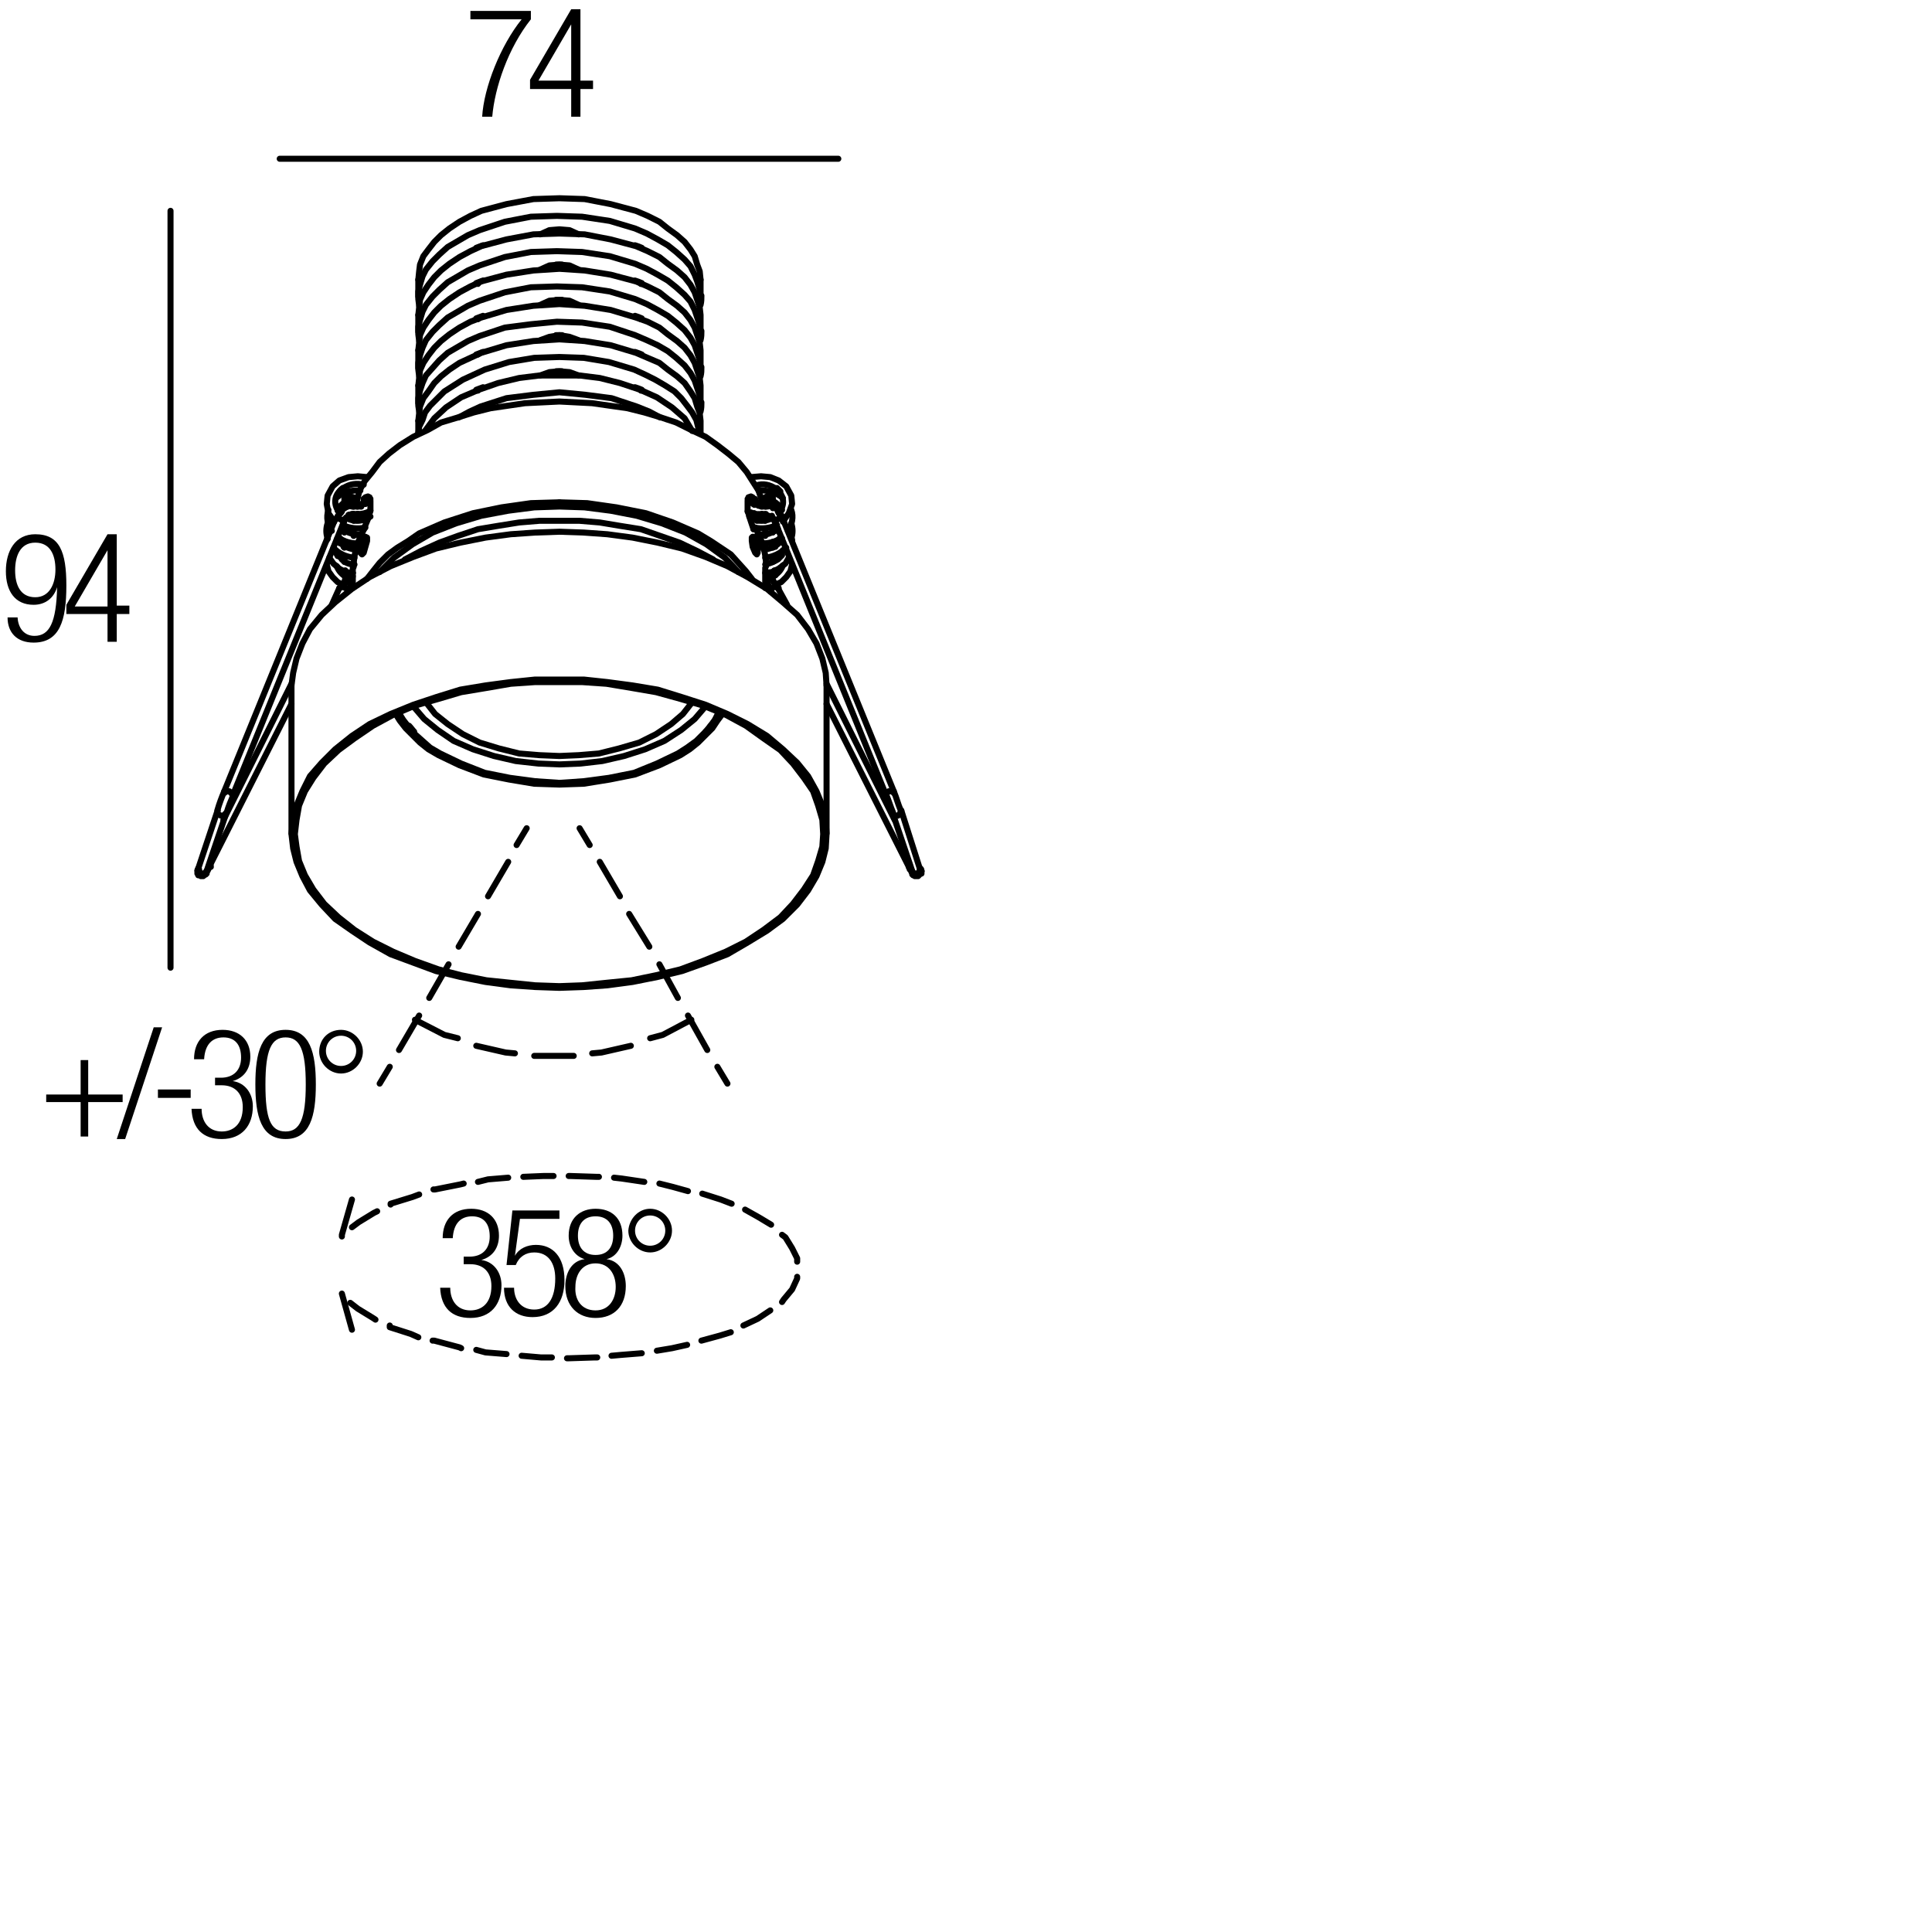<?xml version="1.0" encoding="utf-8"?>
<!-- Generator: Adobe Illustrator 18.0.0, SVG Export Plug-In . SVG Version: 6.00 Build 0)  -->
<!DOCTYPE svg PUBLIC "-//W3C//DTD SVG 1.1//EN" "http://www.w3.org/Graphics/SVG/1.1/DTD/svg11.dtd">
<svg version="1.1" id="Livello_1" xmlns="http://www.w3.org/2000/svg" xmlns:xlink="http://www.w3.org/1999/xlink" x="0px" y="0px"
	 viewBox="0 0 230 230" enable-background="new 0 0 230 230" xml:space="preserve">
<g>
	<rect x="0" y="63.6" fill="none" width="47.3" height="36.7"/>
	<path d="M2.1,73.6c0.1,1.2,0.8,2.1,2,2.1c1.8,0,2.6-1.6,2.7-5.8l0,0C6.4,71.2,5.4,72,4,72c-2.2,0-3.3-1.6-3.3-4
		c0-2.4,1.1-4.4,3.5-4.4c2.9,0,3.7,2.1,3.7,6.1c0,4.2-0.8,6.8-3.9,6.8c-2,0-3.1-1.2-3.1-3H2.1z M4.2,71.1c1.7,0,2.4-1.6,2.4-3.3
		S6,64.6,4.2,64.6c-1.8,0-2.4,1.6-2.4,3.3S2.4,71.1,4.2,71.1z"/>
	<path d="M12.8,73.1H7.9v-1.1l4.9-8.4h1.1v8.5h1.5v1h-1.5v3.3h-1.1V73.1z M12.8,72.2v-6.7h0l-3.9,6.7H12.8z"/>
</g>
<g>
	<rect x="52" y="143.8" fill="none" width="47.3" height="36.7"/>
	<path d="M55.3,149.6h0.6c1.5,0,2.4-0.9,2.4-2.4c0-1.5-0.7-2.4-2.1-2.4c-1.3,0-2.2,0.8-2.3,2.6h-1.2c0-2.1,1.2-3.5,3.4-3.5
		c2,0,3.3,1.2,3.3,3.2c0,1.4-0.7,2.5-2.1,2.9v0c1.5,0.2,2.4,1.5,2.4,3c0,2.3-1.3,3.9-3.7,3.9c-2.2,0-3.5-1.2-3.6-3.6h1.2
		c0,1.5,0.8,2.7,2.4,2.7c1.3,0,2.5-0.8,2.5-2.9c0-1.7-1-2.6-2.5-2.6h-0.8V149.6z"/>
	<path d="M66.6,144.1v1h-4.7l-0.6,4.4l0,0c0.5-0.9,1.5-1.3,2.5-1.3c2,0,3.4,1.4,3.4,4.2c0,2.6-1.3,4.4-3.8,4.4c-2,0-3.4-1.2-3.4-3.5
		h1.2c0,1.4,0.8,2.6,2.4,2.6s2.5-1.3,2.5-3.7c0-1.8-0.8-3.1-2.5-3.1c-1,0-1.8,0.5-2.2,1.5h-1.1l0.7-6.5H66.6z"/>
	<path d="M69.6,149.9L69.6,149.9c-1.3-0.4-1.9-1.6-1.9-2.8c0-2.1,1.4-3.2,3.2-3.2c1.9,0,3.2,1.1,3.2,3.2c0,1.2-0.6,2.5-1.9,2.8v0
		c1.6,0.2,2.3,1.7,2.3,3.2c0,2.4-1.4,3.8-3.6,3.8c-2.1,0-3.6-1.4-3.6-3.8C67.3,151.6,68,150.1,69.6,149.9z M70.9,156
		c1.6,0,2.4-1.3,2.4-2.8c0-1.5-0.8-2.8-2.4-2.8s-2.4,1.3-2.4,2.8C68.4,154.7,69.2,156,70.9,156z M70.9,149.4c1.4,0,2.1-0.9,2.1-2.3
		c0-1.4-0.7-2.3-2.1-2.3c-1.4,0-2.1,0.9-2.1,2.3C68.8,148.5,69.5,149.4,70.9,149.4z"/>
	<path d="M77.4,143.9c1.4,0,2.6,1.2,2.6,2.6c0,1.4-1.2,2.6-2.6,2.6c-1.4,0-2.6-1.2-2.6-2.6C74.9,145.1,76,143.9,77.4,143.9z
		 M77.4,148.3c1,0,1.8-0.8,1.8-1.8s-0.8-1.8-1.8-1.8c-1,0-1.8,0.8-1.8,1.8S76.4,148.3,77.4,148.3z"/>
</g>
<g>
	<rect x="4.6" y="122.5" fill="none" width="47.3" height="36.7"/>
	<path d="M9.6,131.2H5.5v-0.9h4.1v-4.1h0.9v4.1h4.1v0.9h-4.1v4.1H9.6V131.2z"/>
	<path d="M19.3,122.3l-4.4,13.3h-1l4.4-13.3H19.3z"/>
	<path d="M22.7,129.7v1h-3.9v-1H22.7z"/>
	<path d="M25.7,128.3h0.6c1.5,0,2.4-0.9,2.4-2.4c0-1.5-0.7-2.4-2.1-2.4c-1.3,0-2.2,0.8-2.3,2.6h-1.2c0-2.1,1.2-3.5,3.4-3.5
		c2,0,3.3,1.2,3.3,3.2c0,1.4-0.7,2.5-2.1,2.9v0c1.5,0.2,2.4,1.5,2.4,3c0,2.3-1.3,3.9-3.7,3.9c-2.2,0-3.5-1.2-3.6-3.6h1.2
		c0,1.5,0.8,2.7,2.4,2.7c1.3,0,2.5-0.8,2.5-2.9c0-1.7-1-2.6-2.5-2.6h-0.8V128.3z"/>
	<path d="M34,122.6c2.9,0,3.6,2.7,3.6,6.5c0,3.8-0.7,6.5-3.6,6.5s-3.6-2.7-3.6-6.5C30.4,125.3,31.1,122.6,34,122.6z M34,134.7
		c1.7,0,2.4-1.5,2.4-5.6c0-4.1-0.7-5.6-2.4-5.6s-2.4,1.5-2.4,5.6C31.6,133.2,32.2,134.7,34,134.7z"/>
	<path d="M40.6,122.6c1.4,0,2.6,1.2,2.6,2.6c0,1.4-1.2,2.6-2.6,2.6c-1.4,0-2.6-1.2-2.6-2.6C38,123.7,39.1,122.6,40.6,122.6z
		 M40.6,126.9c1,0,1.8-0.8,1.8-1.8s-0.8-1.8-1.8-1.8c-1,0-1.8,0.8-1.8,1.8S39.6,126.9,40.6,126.9z"/>
</g>
<g>
	<rect x="55.3" y="1" fill="none" width="47.3" height="36.7"/>
	<path d="M56,1.3h7.2v1c-2.7,3.4-4.3,8.1-4.6,11.6h-1.2c0.2-3.5,2.2-8.5,4.7-11.6H56V1.3z"/>
	<path d="M68,10.6h-4.9V9.5L68,1.1h1.1v8.5h1.5v1h-1.5v3.3H68V10.6z M68,9.6V2.9h0l-3.9,6.7H68z"/>
</g>
<g>
	<defs>
		<polyline id="SVGID_1_" points="17.5,245.8 247.3,245.8 247.3,16 17.5,16 17.5,245.8 		"/>
	</defs>
	<clipPath id="SVGID_2_">
		<use xlink:href="#SVGID_1_"  overflow="visible"/>
	</clipPath>
	
		<line clip-path="url(#SVGID_2_)" fill="none" stroke="#000000" stroke-width="0.72" stroke-linecap="round" stroke-linejoin="round" stroke-miterlimit="10" x1="20.3" y1="25.1" x2="20.3" y2="115.2"/>
	
		<line clip-path="url(#SVGID_2_)" fill="none" stroke="#000000" stroke-width="0.72" stroke-linecap="round" stroke-linejoin="round" stroke-miterlimit="10" x1="33.3" y1="18.9" x2="99.8" y2="18.9"/>
	
		<line clip-path="url(#SVGID_2_)" fill="none" stroke="#000000" stroke-width="0.72" stroke-linecap="round" stroke-linejoin="round" stroke-miterlimit="10" x1="69" y1="98.6" x2="70.2" y2="100.6"/>
	
		<line clip-path="url(#SVGID_2_)" fill="none" stroke="#000000" stroke-width="0.72" stroke-linecap="round" stroke-linejoin="round" stroke-miterlimit="10" x1="71.4" y1="102.6" x2="73.8" y2="106.7"/>
	
		<line clip-path="url(#SVGID_2_)" fill="none" stroke="#000000" stroke-width="0.72" stroke-linecap="round" stroke-linejoin="round" stroke-miterlimit="10" x1="74.9" y1="108.8" x2="77.3" y2="112.7"/>
	
		<line clip-path="url(#SVGID_2_)" fill="none" stroke="#000000" stroke-width="0.72" stroke-linecap="round" stroke-linejoin="round" stroke-miterlimit="10" x1="78.5" y1="114.8" x2="80.7" y2="118.8"/>
	
		<line clip-path="url(#SVGID_2_)" fill="none" stroke="#000000" stroke-width="0.72" stroke-linecap="round" stroke-linejoin="round" stroke-miterlimit="10" x1="81.9" y1="120.9" x2="84.2" y2="125"/>
	
		<line clip-path="url(#SVGID_2_)" fill="none" stroke="#000000" stroke-width="0.72" stroke-linecap="round" stroke-linejoin="round" stroke-miterlimit="10" x1="85.4" y1="127" x2="86.6" y2="129"/>
	
		<line clip-path="url(#SVGID_2_)" fill="none" stroke="#000000" stroke-width="0.72" stroke-linecap="round" stroke-linejoin="round" stroke-miterlimit="10" x1="62.7" y1="98.6" x2="61.5" y2="100.6"/>
	
		<line clip-path="url(#SVGID_2_)" fill="none" stroke="#000000" stroke-width="0.72" stroke-linecap="round" stroke-linejoin="round" stroke-miterlimit="10" x1="60.5" y1="102.6" x2="58.1" y2="106.7"/>
	
		<line clip-path="url(#SVGID_2_)" fill="none" stroke="#000000" stroke-width="0.72" stroke-linecap="round" stroke-linejoin="round" stroke-miterlimit="10" x1="56.9" y1="108.8" x2="54.6" y2="112.7"/>
	
		<line clip-path="url(#SVGID_2_)" fill="none" stroke="#000000" stroke-width="0.72" stroke-linecap="round" stroke-linejoin="round" stroke-miterlimit="10" x1="53.4" y1="114.8" x2="51.1" y2="118.8"/>
	
		<line clip-path="url(#SVGID_2_)" fill="none" stroke="#000000" stroke-width="0.72" stroke-linecap="round" stroke-linejoin="round" stroke-miterlimit="10" x1="49.9" y1="120.9" x2="47.5" y2="125"/>
	
		<line clip-path="url(#SVGID_2_)" fill="none" stroke="#000000" stroke-width="0.72" stroke-linecap="round" stroke-linejoin="round" stroke-miterlimit="10" x1="46.4" y1="127" x2="45.2" y2="129"/>
	
		<polyline clip-path="url(#SVGID_2_)" fill="none" stroke="#000000" stroke-width="0.72" stroke-linecap="round" stroke-linejoin="round" stroke-miterlimit="10" points="
		49.4,121.4 52.9,123.2 54.5,123.6 	"/>
	
		<polyline clip-path="url(#SVGID_2_)" fill="none" stroke="#000000" stroke-width="0.72" stroke-linecap="round" stroke-linejoin="round" stroke-miterlimit="10" points="
		56.7,124.5 60.2,125.3 61.3,125.4 	"/>
	
		<polyline clip-path="url(#SVGID_2_)" fill="none" stroke="#000000" stroke-width="0.72" stroke-linecap="round" stroke-linejoin="round" stroke-miterlimit="10" points="
		63.6,125.7 63.9,125.7 67.8,125.7 68.3,125.7 	"/>
	
		<polyline clip-path="url(#SVGID_2_)" fill="none" stroke="#000000" stroke-width="0.72" stroke-linecap="round" stroke-linejoin="round" stroke-miterlimit="10" points="
		70.5,125.4 71.6,125.3 75.1,124.5 	"/>
	
		<polyline clip-path="url(#SVGID_2_)" fill="none" stroke="#000000" stroke-width="0.72" stroke-linecap="round" stroke-linejoin="round" stroke-miterlimit="10" points="
		77.4,123.6 78.9,123.2 82.3,121.4 	"/>
	
		<line clip-path="url(#SVGID_2_)" fill="none" stroke="#000000" stroke-width="0.72" stroke-linecap="round" stroke-linejoin="round" stroke-miterlimit="10" x1="41.9" y1="158.3" x2="40.7" y2="154"/>
	
		<polyline clip-path="url(#SVGID_2_)" fill="none" stroke="#000000" stroke-width="0.72" stroke-linecap="round" stroke-linejoin="round" stroke-miterlimit="10" points="
		41.7,155.1 42.6,155.8 44.4,156.9 44.7,157.1 	"/>
	
		<polyline clip-path="url(#SVGID_2_)" fill="none" stroke="#000000" stroke-width="0.72" stroke-linecap="round" stroke-linejoin="round" stroke-miterlimit="10" points="
		46.4,157.8 46.4,158 48.9,158.8 49.8,159.2 	"/>
	
		<polyline clip-path="url(#SVGID_2_)" fill="none" stroke="#000000" stroke-width="0.72" stroke-linecap="round" stroke-linejoin="round" stroke-miterlimit="10" points="
		51.5,159.6 51.7,159.6 54.7,160.4 54.9,160.5 	"/>
	
		<polyline clip-path="url(#SVGID_2_)" fill="none" stroke="#000000" stroke-width="0.72" stroke-linecap="round" stroke-linejoin="round" stroke-miterlimit="10" points="
		56.7,160.7 57.8,161 60.3,161.2 	"/>
	
		<polyline clip-path="url(#SVGID_2_)" fill="none" stroke="#000000" stroke-width="0.72" stroke-linecap="round" stroke-linejoin="round" stroke-miterlimit="10" points="
		62.1,161.4 64.4,161.6 65.7,161.6 	"/>
	
		<polyline clip-path="url(#SVGID_2_)" fill="none" stroke="#000000" stroke-width="0.72" stroke-linecap="round" stroke-linejoin="round" stroke-miterlimit="10" points="
		67.5,161.7 67.7,161.7 70.8,161.6 71.1,161.6 	"/>
	
		<polyline clip-path="url(#SVGID_2_)" fill="none" stroke="#000000" stroke-width="0.72" stroke-linecap="round" stroke-linejoin="round" stroke-miterlimit="10" points="
		72.8,161.4 73.9,161.3 76.4,161.1 	"/>
	
		<polyline clip-path="url(#SVGID_2_)" fill="none" stroke="#000000" stroke-width="0.72" stroke-linecap="round" stroke-linejoin="round" stroke-miterlimit="10" points="
		78.2,160.8 80,160.5 81.8,160.1 	"/>
	
		<polyline clip-path="url(#SVGID_2_)" fill="none" stroke="#000000" stroke-width="0.72" stroke-linecap="round" stroke-linejoin="round" stroke-miterlimit="10" points="
		83.5,159.6 85.7,159 87,158.6 	"/>
	
		<polyline clip-path="url(#SVGID_2_)" fill="none" stroke="#000000" stroke-width="0.72" stroke-linecap="round" stroke-linejoin="round" stroke-miterlimit="10" points="
		88.5,157.8 90.2,157 91.7,156 	"/>
	
		<polyline clip-path="url(#SVGID_2_)" fill="none" stroke="#000000" stroke-width="0.72" stroke-linecap="round" stroke-linejoin="round" stroke-miterlimit="10" points="
		93.1,155 93.3,154.7 94.3,153.5 94.9,152.2 94.9,152 	"/>
	
		<polyline clip-path="url(#SVGID_2_)" fill="none" stroke="#000000" stroke-width="0.72" stroke-linecap="round" stroke-linejoin="round" stroke-miterlimit="10" points="
		94.9,150.2 94.9,149.8 94.3,148.6 93.5,147.3 93.1,147 	"/>
	
		<polyline clip-path="url(#SVGID_2_)" fill="none" stroke="#000000" stroke-width="0.72" stroke-linecap="round" stroke-linejoin="round" stroke-miterlimit="10" points="
		91.8,145.8 90.3,144.9 88.7,144 	"/>
	
		<polyline clip-path="url(#SVGID_2_)" fill="none" stroke="#000000" stroke-width="0.72" stroke-linecap="round" stroke-linejoin="round" stroke-miterlimit="10" points="
		87.1,143.3 85.8,142.8 83.6,142.1 	"/>
	
		<polyline clip-path="url(#SVGID_2_)" fill="none" stroke="#000000" stroke-width="0.72" stroke-linecap="round" stroke-linejoin="round" stroke-miterlimit="10" points="
		81.9,141.8 80.1,141.3 78.5,140.9 	"/>
	
		<polyline clip-path="url(#SVGID_2_)" fill="none" stroke="#000000" stroke-width="0.72" stroke-linecap="round" stroke-linejoin="round" stroke-miterlimit="10" points="
		76.7,140.7 74,140.3 73.1,140.2 	"/>
	
		<polyline clip-path="url(#SVGID_2_)" fill="none" stroke="#000000" stroke-width="0.72" stroke-linecap="round" stroke-linejoin="round" stroke-miterlimit="10" points="
		71.3,140.1 71,140.1 67.9,140 67.7,140 	"/>
	
		<polyline clip-path="url(#SVGID_2_)" fill="none" stroke="#000000" stroke-width="0.72" stroke-linecap="round" stroke-linejoin="round" stroke-miterlimit="10" points="
		65.9,140 64.7,140 62.3,140.1 	"/>
	
		<polyline clip-path="url(#SVGID_2_)" fill="none" stroke="#000000" stroke-width="0.72" stroke-linecap="round" stroke-linejoin="round" stroke-miterlimit="10" points="
		60.5,140.2 58.1,140.4 56.9,140.7 	"/>
	
		<polyline clip-path="url(#SVGID_2_)" fill="none" stroke="#000000" stroke-width="0.72" stroke-linecap="round" stroke-linejoin="round" stroke-miterlimit="10" points="
		55.2,140.9 54.8,141 51.8,141.6 51.6,141.6 	"/>
	
		<polyline clip-path="url(#SVGID_2_)" fill="none" stroke="#000000" stroke-width="0.72" stroke-linecap="round" stroke-linejoin="round" stroke-miterlimit="10" points="
		49.9,142.2 49.1,142.5 46.5,143.3 46.5,143.4 	"/>
	
		<polyline clip-path="url(#SVGID_2_)" fill="none" stroke="#000000" stroke-width="0.72" stroke-linecap="round" stroke-linejoin="round" stroke-miterlimit="10" points="
		44.9,144.2 44.5,144.4 42.7,145.5 41.9,146.1 	"/>
	
		<polyline clip-path="url(#SVGID_2_)" fill="none" stroke="#000000" stroke-width="0.72" stroke-linecap="round" stroke-linejoin="round" stroke-miterlimit="10" points="
		40.7,147.2 40.7,147 41.9,142.8 	"/>
	
		<path clip-path="url(#SVGID_2_)" fill="none" stroke="#000000" stroke-width="0.72" stroke-linecap="round" stroke-linejoin="round" stroke-miterlimit="10" d="
		M41.5,68.3c0.2,0.1,0.4,0,0.5-0.1"/>
	
		<path clip-path="url(#SVGID_2_)" fill="none" stroke="#000000" stroke-width="0.72" stroke-linecap="round" stroke-linejoin="round" stroke-miterlimit="10" d="
		M41.1,68c0,0.2,0.1,0.3,0.3,0.3"/>
	
		<polyline clip-path="url(#SVGID_2_)" fill="none" stroke="#000000" stroke-width="0.72" stroke-linecap="round" stroke-linejoin="round" stroke-miterlimit="10" points="
		41.4,59.8 41.1,59.6 41.1,59.2 41.4,59.1 41.7,59.1 42.1,59.2 42.1,59.6 41.7,59.8 41.4,59.8 	"/>
	
		<polyline clip-path="url(#SVGID_2_)" fill="none" stroke="#000000" stroke-width="0.72" stroke-linecap="round" stroke-linejoin="round" stroke-miterlimit="10" points="
		40.4,70 40.7,69.9 40.9,69.9 41.3,70.1 41.4,70.4 	"/>
	
		<path clip-path="url(#SVGID_2_)" fill="none" stroke="#000000" stroke-width="0.72" stroke-linecap="round" stroke-linejoin="round" stroke-miterlimit="10" d="
		M25.1,103.2c0-0.1,0-0.2-0.1-0.3"/>
	
		<polyline clip-path="url(#SVGID_2_)" fill="none" stroke="#000000" stroke-width="0.72" stroke-linecap="round" stroke-linejoin="round" stroke-miterlimit="10" points="
		24.6,103.7 24.3,104 24,104 23.6,103.7 23.6,103.4 	"/>
	
		<polyline clip-path="url(#SVGID_2_)" fill="none" stroke="#000000" stroke-width="0.72" stroke-linecap="round" stroke-linejoin="round" stroke-miterlimit="10" points="
		26.9,96.8 26.6,97.1 26.3,97.1 25.9,96.9 25.9,96.5 	"/>
	
		<polyline clip-path="url(#SVGID_2_)" fill="none" stroke="#000000" stroke-width="0.72" stroke-linecap="round" stroke-linejoin="round" stroke-miterlimit="10" points="
		27.7,94.7 27.6,94.5 27.3,94.2 27,94.2 26.7,94.4 	"/>
	
		<line clip-path="url(#SVGID_2_)" fill="none" stroke="#000000" stroke-width="0.72" stroke-linecap="round" stroke-linejoin="round" stroke-miterlimit="10" x1="40.9" y1="69.6" x2="40.9" y2="69.6"/>
	
		<polyline clip-path="url(#SVGID_2_)" fill="none" stroke="#000000" stroke-width="0.72" stroke-linecap="round" stroke-linejoin="round" stroke-miterlimit="10" points="
		40.9,69.6 41,69.3 41.1,68.9 41.3,68.8 	"/>
	
		<path clip-path="url(#SVGID_2_)" fill="none" stroke="#000000" stroke-width="0.72" stroke-linecap="round" stroke-linejoin="round" stroke-miterlimit="10" d="
		M41,69.6c0.2-0.3,0.3-0.6,0.4-0.9"/>
	
		<polyline clip-path="url(#SVGID_2_)" fill="none" stroke="#000000" stroke-width="0.72" stroke-linecap="round" stroke-linejoin="round" stroke-miterlimit="10" points="
		40.9,62.2 40.8,62 40.5,61.8 40.2,61.7 39.9,61.8 	"/>
	
		<line clip-path="url(#SVGID_2_)" fill="none" stroke="#000000" stroke-width="0.72" stroke-linecap="round" stroke-linejoin="round" stroke-miterlimit="10" x1="40.9" y1="62.2" x2="40.9" y2="62.2"/>
	
		<path clip-path="url(#SVGID_2_)" fill="none" stroke="#000000" stroke-width="0.72" stroke-linecap="round" stroke-linejoin="round" stroke-miterlimit="10" d="
		M91.2,68.2c0.1,0.1,0.4,0.2,0.5,0.1"/>
	
		<path clip-path="url(#SVGID_2_)" fill="none" stroke="#000000" stroke-width="0.72" stroke-linecap="round" stroke-linejoin="round" stroke-miterlimit="10" d="
		M91.8,68.3c0.2,0,0.3-0.2,0.3-0.3"/>
	
		<polyline clip-path="url(#SVGID_2_)" fill="none" stroke="#000000" stroke-width="0.72" stroke-linecap="round" stroke-linejoin="round" stroke-miterlimit="10" points="
		91.8,59.8 92,59.6 92,59.2 91.8,59.1 91.3,59.1 91.1,59.2 91.1,59.6 91.3,59.8 91.8,59.8 	"/>
	
		<polyline clip-path="url(#SVGID_2_)" fill="none" stroke="#000000" stroke-width="0.72" stroke-linecap="round" stroke-linejoin="round" stroke-miterlimit="10" points="
		92.6,70 92.5,69.9 92.1,69.9 91.8,70.1 91.7,70.4 	"/>
	
		<path clip-path="url(#SVGID_2_)" fill="none" stroke="#000000" stroke-width="0.72" stroke-linecap="round" stroke-linejoin="round" stroke-miterlimit="10" d="
		M108.3,102.9c-0.1,0.1-0.1,0.2-0.1,0.3"/>
	
		<polyline clip-path="url(#SVGID_2_)" fill="none" stroke="#000000" stroke-width="0.72" stroke-linecap="round" stroke-linejoin="round" stroke-miterlimit="10" points="
		108.6,103.7 108.8,104 109.2,104 109.5,103.7 109.5,103.4 	"/>
	
		<polyline clip-path="url(#SVGID_2_)" fill="none" stroke="#000000" stroke-width="0.72" stroke-linecap="round" stroke-linejoin="round" stroke-miterlimit="10" points="
		106.3,96.8 106.5,97.1 106.9,97.1 107.1,96.9 107.3,96.5 	"/>
	
		<polyline clip-path="url(#SVGID_2_)" fill="none" stroke="#000000" stroke-width="0.72" stroke-linecap="round" stroke-linejoin="round" stroke-miterlimit="10" points="
		105.5,94.7 105.5,94.5 105.8,94.2 106.2,94.2 106.4,94.4 	"/>
	
		<line clip-path="url(#SVGID_2_)" fill="none" stroke="#000000" stroke-width="0.72" stroke-linecap="round" stroke-linejoin="round" stroke-miterlimit="10" x1="92.3" y1="69.6" x2="92.3" y2="69.6"/>
	
		<polyline clip-path="url(#SVGID_2_)" fill="none" stroke="#000000" stroke-width="0.72" stroke-linecap="round" stroke-linejoin="round" stroke-miterlimit="10" points="
		92.3,69.6 92.1,69.3 91.9,68.9 91.9,68.8 	"/>
	
		<path clip-path="url(#SVGID_2_)" fill="none" stroke="#000000" stroke-width="0.72" stroke-linecap="round" stroke-linejoin="round" stroke-miterlimit="10" d="
		M91.9,68.7c0.1,0.3,0.2,0.6,0.4,0.9"/>
	
		<polyline clip-path="url(#SVGID_2_)" fill="none" stroke="#000000" stroke-width="0.72" stroke-linecap="round" stroke-linejoin="round" stroke-miterlimit="10" points="
		92.3,62.2 92.4,62 92.6,61.8 92.9,61.7 93.2,61.8 	"/>
	
		<line clip-path="url(#SVGID_2_)" fill="none" stroke="#000000" stroke-width="0.72" stroke-linecap="round" stroke-linejoin="round" stroke-miterlimit="10" x1="92.3" y1="62.2" x2="92.3" y2="62.2"/>
	
		<polyline clip-path="url(#SVGID_2_)" fill="none" stroke="#000000" stroke-width="0.72" stroke-linecap="round" stroke-linejoin="round" stroke-miterlimit="10" points="
		85.5,84.9 85.1,85.7 84.5,86.6 83.7,87.4 82.9,88.2 81.8,89 80.7,89.7 78.2,90.9 75.5,92 72.5,92.6 69.5,93 66.6,93.2 63.7,93 
		60.7,92.6 57.7,92 54.9,90.9 52.4,89.7 51.2,89 50.3,88.2 49.4,87.4 48.7,86.6 48,85.7 47.5,84.9 	"/>
	
		<path clip-path="url(#SVGID_2_)" fill="none" stroke="#000000" stroke-width="0.72" stroke-linecap="round" stroke-linejoin="round" stroke-miterlimit="10" d="
		M47.4,84.9c0.3,0.6,0.7,1.1,1.2,1.6"/>
	
		<path clip-path="url(#SVGID_2_)" fill="none" stroke="#000000" stroke-width="0.72" stroke-linecap="round" stroke-linejoin="round" stroke-miterlimit="10" d="
		M84.5,86.5c0.4-0.5,0.8-1,1.2-1.6"/>
	
		<polyline clip-path="url(#SVGID_2_)" fill="none" stroke="#000000" stroke-width="0.72" stroke-linecap="round" stroke-linejoin="round" stroke-miterlimit="10" points="
		66.6,81.2 69.3,81.2 72.2,81.4 75.2,81.9 78.1,82.4 81,83.2 83.7,84 86.4,85.1 88.8,86.4 90.9,87.9 92.9,89.3 94.4,90.9 95.7,92.6 
		96.8,94.2 97.4,95.9 97.9,97.6 98,99.3 97.9,100.8 97.4,102.5 96.8,104.2 95.7,105.9 94.4,107.6 92.9,109.2 90.9,110.7 88.8,112.1 
		86.4,113.3 83.7,114.4 81,115.4 78.1,116.1 75.2,116.7 72.2,117 69.3,117.3 66.6,117.4 63.7,117.3 60.8,117 57.9,116.7 54.9,116.1 
		52.2,115.4 49.4,114.4 46.8,113.3 44.4,112.1 42.2,110.7 40.3,109.2 38.6,107.6 37.3,105.9 36.3,104.2 35.6,102.5 35.3,100.8 
		35.1,99.3 35.3,97.6 35.6,95.9 36.3,94.2 37.3,92.6 38.6,90.9 40.3,89.3 42.2,87.9 44.4,86.4 46.8,85.1 49.4,84 52.2,83.2 
		54.9,82.4 57.9,81.9 60.8,81.4 63.7,81.2 66.6,81.2 	"/>
	
		<polyline clip-path="url(#SVGID_2_)" fill="none" stroke="#000000" stroke-width="0.72" stroke-linecap="round" stroke-linejoin="round" stroke-miterlimit="10" points="
		86,85 85.4,85.8 84.8,86.7 84,87.5 83.1,88.4 82.1,89.2 81,89.9 78.5,91.1 75.6,92.2 72.6,92.8 69.5,93.3 66.6,93.4 63.6,93.3 
		60.6,92.8 57.6,92.2 54.7,91.1 52.2,89.9 51,89.2 50,88.4 49.1,87.5 48.3,86.7 47.6,85.8 47.1,85 	"/>
	
		<polyline clip-path="url(#SVGID_2_)" fill="none" stroke="#000000" stroke-width="0.72" stroke-linecap="round" stroke-linejoin="round" stroke-miterlimit="10" points="
		34.7,81.6 34.9,80.1 35.3,78.4 36,76.6 36.9,74.9 38.3,73.2 39.9,71.7 41.9,70.1 44,68.7 46.5,67.4 49.2,66.3 51.9,65.3 54.8,64.6 
		57.8,64 60.8,63.6 63.7,63.4 66.6,63.3 69.5,63.4 72.3,63.6 75.3,64 78.3,64.6 81.2,65.3 84,66.3 86.6,67.4 89,68.7 91.3,70.1 
		93.2,71.7 94.9,73.2 96.2,74.9 97.2,76.6 97.9,78.4 98.3,80.1 98.4,81.6 	"/>
	
		<polyline clip-path="url(#SVGID_2_)" fill="none" stroke="#000000" stroke-width="0.72" stroke-linecap="round" stroke-linejoin="round" stroke-miterlimit="10" points="
		66.6,80.9 69.5,80.9 72.3,81.2 75.3,81.6 78.3,82.1 81.2,83 84,83.9 86.6,85 89,86.2 91.3,87.6 93.2,89.2 94.9,90.8 96.2,92.4 
		97.2,94.2 97.9,95.9 98.3,97.6 98.4,99.3 98.3,101 97.9,102.6 97.2,104.3 96.2,106 94.9,107.7 93.2,109.4 91.3,110.8 89,112.2 
		86.6,113.6 84,114.6 81.2,115.6 78.3,116.3 75.3,116.9 72.3,117.3 69.5,117.5 66.6,117.6 63.7,117.5 60.8,117.3 57.8,116.9 
		54.8,116.3 51.9,115.6 49.2,114.6 46.5,113.6 44,112.2 41.9,110.8 39.9,109.4 38.3,107.7 36.9,106 36,104.3 35.3,102.6 34.9,101 
		34.7,99.3 34.9,97.6 35.3,95.9 36,94.2 36.9,92.4 38.3,90.8 39.9,89.2 41.9,87.6 44,86.2 46.5,85 49.2,83.9 51.9,83 54.8,82.1 
		57.8,81.6 60.8,81.2 63.7,80.9 66.6,80.9 	"/>
	
		<line clip-path="url(#SVGID_2_)" fill="none" stroke="#000000" stroke-width="0.72" stroke-linecap="round" stroke-linejoin="round" stroke-miterlimit="10" x1="90.7" y1="64.7" x2="90.7" y2="65.1"/>
	
		<path clip-path="url(#SVGID_2_)" fill="none" stroke="#000000" stroke-width="0.72" stroke-linecap="round" stroke-linejoin="round" stroke-miterlimit="10" d="
		M91.2,67.4c0-1.6-0.5-3.2-1.3-4.6"/>
	
		<path clip-path="url(#SVGID_2_)" fill="none" stroke="#000000" stroke-width="0.72" stroke-linecap="round" stroke-linejoin="round" stroke-miterlimit="10" d="
		M90.3,60.2c-0.1-0.3-0.3-0.5-0.4-0.8"/>
	
		<path clip-path="url(#SVGID_2_)" fill="none" stroke="#000000" stroke-width="0.72" stroke-linecap="round" stroke-linejoin="round" stroke-miterlimit="10" d="
		M90.8,61.5c0-0.1-0.1-0.2-0.1-0.3"/>
	
		<line clip-path="url(#SVGID_2_)" fill="none" stroke="#000000" stroke-width="0.72" stroke-linecap="round" stroke-linejoin="round" stroke-miterlimit="10" x1="90.7" y1="61.6" x2="90.7" y2="61.2"/>
	
		<line clip-path="url(#SVGID_2_)" fill="none" stroke="#000000" stroke-width="0.72" stroke-linecap="round" stroke-linejoin="round" stroke-miterlimit="10" x1="90.7" y1="60.3" x2="90.7" y2="59.6"/>
	
		<polyline clip-path="url(#SVGID_2_)" fill="none" stroke="#000000" stroke-width="0.72" stroke-linecap="round" stroke-linejoin="round" stroke-miterlimit="10" points="
		66.6,59.8 69.9,59.9 73.4,60.4 76.9,61.1 80.1,62.2 83.1,63.5 84.6,64.4 85.8,65.2 87,66 87.9,67 88.8,68 89.5,68.9 	"/>
	
		<polyline clip-path="url(#SVGID_2_)" fill="none" stroke="#000000" stroke-width="0.72" stroke-linecap="round" stroke-linejoin="round" stroke-miterlimit="10" points="
		84.9,66.6 83,65.6 80.9,64.6 78.6,63.8 76.3,63 73.8,62.6 71.4,62.2 69,62 66.6,62 64.2,62 61.8,62.2 59.3,62.6 56.9,63 54.5,63.8 
		52.3,64.6 50.1,65.6 48.2,66.6 	"/>
	
		<polyline clip-path="url(#SVGID_2_)" fill="none" stroke="#000000" stroke-width="0.72" stroke-linecap="round" stroke-linejoin="round" stroke-miterlimit="10" points="
		43.7,68.9 44.4,68 45.2,67 46.2,66 47.3,65.2 48.6,64.4 49.9,63.5 52.9,62.2 56.3,61.1 59.7,60.4 63.2,59.9 66.6,59.8 	"/>
	
		<line clip-path="url(#SVGID_2_)" fill="none" stroke="#000000" stroke-width="0.72" stroke-linecap="round" stroke-linejoin="round" stroke-miterlimit="10" x1="42.5" y1="59.6" x2="42.5" y2="60.3"/>
	
		<line clip-path="url(#SVGID_2_)" fill="none" stroke="#000000" stroke-width="0.72" stroke-linecap="round" stroke-linejoin="round" stroke-miterlimit="10" x1="42.5" y1="61.2" x2="42.5" y2="61.6"/>
	
		<path clip-path="url(#SVGID_2_)" fill="none" stroke="#000000" stroke-width="0.72" stroke-linecap="round" stroke-linejoin="round" stroke-miterlimit="10" d="
		M42.6,61.2c0,0.1-0.1,0.2-0.1,0.3"/>
	
		<path clip-path="url(#SVGID_2_)" fill="none" stroke="#000000" stroke-width="0.72" stroke-linecap="round" stroke-linejoin="round" stroke-miterlimit="10" d="
		M43.4,59.5c-0.1,0.2-0.3,0.5-0.4,0.8"/>
	
		<path clip-path="url(#SVGID_2_)" fill="none" stroke="#000000" stroke-width="0.72" stroke-linecap="round" stroke-linejoin="round" stroke-miterlimit="10" d="
		M43.4,62.9c-0.8,1.4-1.3,3-1.3,4.6"/>
	
		<line clip-path="url(#SVGID_2_)" fill="none" stroke="#000000" stroke-width="0.72" stroke-linecap="round" stroke-linejoin="round" stroke-miterlimit="10" x1="42.5" y1="65.1" x2="42.5" y2="64.7"/>
	
		<polyline clip-path="url(#SVGID_2_)" fill="none" stroke="#000000" stroke-width="0.72" stroke-linecap="round" stroke-linejoin="round" stroke-miterlimit="10" points="
		87.9,68.1 86.3,66.4 84.1,64.8 81.6,63.4 78.8,62.3 75.8,61.4 72.7,60.8 69.6,60.4 66.6,60.3 63.6,60.4 60.5,60.8 57.3,61.4 
		54.3,62.3 51.5,63.4 49.1,64.8 46.9,66.4 45.2,68.1 	"/>
	
		<path clip-path="url(#SVGID_2_)" fill="none" stroke="#000000" stroke-width="0.72" stroke-linecap="round" stroke-linejoin="round" stroke-miterlimit="10" d="
		M89.9,61.5c0-0.1-0.1-0.3-0.1-0.4"/>
	
		<path clip-path="url(#SVGID_2_)" fill="none" stroke="#000000" stroke-width="0.72" stroke-linecap="round" stroke-linejoin="round" stroke-miterlimit="10" d="
		M43.5,61.1c-0.1,0.1-0.1,0.3-0.1,0.4"/>
	
		<polyline clip-path="url(#SVGID_2_)" fill="none" stroke="#000000" stroke-width="0.72" stroke-linecap="round" stroke-linejoin="round" stroke-miterlimit="10" points="
		89.9,65.8 89.6,65.1 89.5,64.4 89.5,64 89.6,63.9 89.7,63.9 90,64.5 90.2,65.2 90.2,65.8 90.1,66 89.9,65.8 	"/>
	
		<polyline clip-path="url(#SVGID_2_)" fill="none" stroke="#000000" stroke-width="0.72" stroke-linecap="round" stroke-linejoin="round" stroke-miterlimit="10" points="
		43.3,65.8 43.1,66 42.9,65.8 42.9,65.2 43.1,64.5 43.3,63.9 43.5,63.9 43.7,64 43.7,64.4 43.5,65.1 43.3,65.8 	"/>
	
		<line clip-path="url(#SVGID_2_)" fill="none" stroke="#000000" stroke-width="0.72" stroke-linecap="round" stroke-linejoin="round" stroke-miterlimit="10" x1="43.3" y1="59.4" x2="44.1" y2="59.4"/>
	
		<line clip-path="url(#SVGID_2_)" fill="none" stroke="#000000" stroke-width="0.72" stroke-linecap="round" stroke-linejoin="round" stroke-miterlimit="10" x1="42.5" y1="61.6" x2="43.3" y2="61.6"/>
	
		<polyline clip-path="url(#SVGID_2_)" fill="none" stroke="#000000" stroke-width="0.72" stroke-linecap="round" stroke-linejoin="round" stroke-miterlimit="10" points="
		43.3,59.4 43.5,59.2 43.8,59.1 44,59.2 44.1,59.6 44.1,60.8 43.8,61.8 43.3,63 	"/>
	
		<polyline clip-path="url(#SVGID_2_)" fill="none" stroke="#000000" stroke-width="0.72" stroke-linecap="round" stroke-linejoin="round" stroke-miterlimit="10" points="
		42.5,59.6 42.8,58.4 43.4,57.3 44.3,56.2 45.2,55 46.3,54 47.6,53 49.2,52 50.9,51.2 52.5,50.3 54.5,49.7 56.4,49.1 58.4,48.6 
		62.5,48 66.6,47.8 70.5,48 74.7,48.6 76.7,49.1 78.7,49.7 80.5,50.3 82.3,51.2 84,52 85.4,53 86.7,54 87.9,55 88.9,56.2 89.6,57.3 
		90.3,58.4 90.7,59.6 	"/>
	
		<line clip-path="url(#SVGID_2_)" fill="none" stroke="#000000" stroke-width="0.72" stroke-linecap="round" stroke-linejoin="round" stroke-miterlimit="10" x1="89.9" y1="61.6" x2="90.7" y2="61.6"/>
	
		<polyline clip-path="url(#SVGID_2_)" fill="none" stroke="#000000" stroke-width="0.72" stroke-linecap="round" stroke-linejoin="round" stroke-miterlimit="10" points="
		89,59.4 89.7,59.4 89.6,59.2 89.4,59.1 89.1,59.2 89,59.6 89,60.8 89.3,61.8 89.7,63 	"/>
	
		<polyline clip-path="url(#SVGID_2_)" fill="none" stroke="#000000" stroke-width="0.72" stroke-linecap="round" stroke-linejoin="round" stroke-miterlimit="10" points="
		83.4,33.3 83.3,32.3 83,31.5 82.7,30.5 82.2,29.7 81.5,28.8 80.6,28 79.5,27.2 78.5,26.4 77.1,25.7 75.7,25.1 72.7,24.3 69.6,23.7 
		66.6,23.6 63.5,23.7 60.3,24.3 57.3,25.1 56,25.7 54.7,26.4 53.5,27.2 52.5,28 51.7,28.8 51,29.7 50.4,30.5 50,31.5 49.9,32.3 
		49.8,33.3 	"/>
	
		<polyline clip-path="url(#SVGID_2_)" fill="none" stroke="#000000" stroke-width="0.72" stroke-linecap="round" stroke-linejoin="round" stroke-miterlimit="10" points="
		78.6,49.7 77.3,49 75.8,48.4 72.8,47.4 69.7,47 66.6,46.7 63.5,47 60.3,47.4 57.2,48.4 55.9,49 54.6,49.7 	"/>
	
		<polyline clip-path="url(#SVGID_2_)" fill="none" stroke="#000000" stroke-width="0.72" stroke-linecap="round" stroke-linejoin="round" stroke-miterlimit="10" points="
		82.4,51.3 81.5,49.8 80,48.5 78.2,47.3 76.2,46.4 73.8,45.6 71.4,45 69,44.7 66.6,44.7 64.2,44.7 61.8,45 59.3,45.6 57,46.4 
		54.9,47.3 53.1,48.5 51.7,49.8 50.6,51.3 	"/>
	
		<polyline clip-path="url(#SVGID_2_)" fill="none" stroke="#000000" stroke-width="0.72" stroke-linecap="round" stroke-linejoin="round" stroke-miterlimit="10" points="
		83.3,51.6 83.1,50.8 82.9,50 82.4,49.1 81.8,48.3 81.1,47.4 80.3,46.6 79.2,45.9 78,45.2 76.8,44.6 75.5,44 72.5,43.1 69.5,42.6 
		66.6,42.5 63.6,42.6 60.6,43.1 57.7,44 56.4,44.6 55.1,45.2 54,45.9 52.9,46.6 52.1,47.4 51.2,48.3 50.6,49.1 50.3,50 49.9,50.8 
		49.8,51.6 	"/>
	
		<polyline clip-path="url(#SVGID_2_)" fill="none" stroke="#000000" stroke-width="0.72" stroke-linecap="round" stroke-linejoin="round" stroke-miterlimit="10" points="
		83.4,51.6 83.4,50.1 83.3,49.2 83,48.4 82.7,47.4 82.2,46.6 81.5,45.6 80.6,44.8 79.5,44 78.5,43.2 77.1,42.6 75.7,42 72.7,41.1 
		69.6,40.6 66.6,40.4 63.5,40.6 60.3,41.1 57.3,42 56,42.6 54.7,43.2 53.5,44 52.5,44.8 51.7,45.6 51,46.6 50.4,47.4 50,48.4 
		49.9,49.2 49.8,50.1 	"/>
	
		<line clip-path="url(#SVGID_2_)" fill="none" stroke="#000000" stroke-width="0.72" stroke-linecap="round" stroke-linejoin="round" stroke-miterlimit="10" x1="66.9" y1="44.2" x2="66.2" y2="44.2"/>
	
		<polyline clip-path="url(#SVGID_2_)" fill="none" stroke="#000000" stroke-width="0.72" stroke-linecap="round" stroke-linejoin="round" stroke-miterlimit="10" points="
		83.4,48 83.3,47.1 83,46.2 82.7,45.3 82.2,44.4 81.5,43.5 80.5,42.6 79.5,41.8 78.3,41.1 77,40.5 75.6,39.9 72.6,38.9 69.3,38.4 
		66.3,38.3 63.2,38.6 60.1,39 57.1,40 55.7,40.6 54.5,41.3 53.3,42 52.3,42.9 51.5,43.8 50.7,44.7 50.3,45.6 50,46.5 49.8,47.4 
		49.8,47.8 49.8,47.9 49.8,48 49.8,48.3 49.9,49 	"/>
	
		<path clip-path="url(#SVGID_2_)" fill="none" stroke="#000000" stroke-width="0.72" stroke-linecap="round" stroke-linejoin="round" stroke-miterlimit="10" d="
		M83.4,49c0.1-0.4,0.1-0.7,0.1-1.1"/>
	
		<polyline clip-path="url(#SVGID_2_)" fill="none" stroke="#000000" stroke-width="0.72" stroke-linecap="round" stroke-linejoin="round" stroke-miterlimit="10" points="
		83.4,48 83.4,45.9 83.3,45 83,44.1 82.7,43.2 82.2,42.3 81.5,41.4 80.6,40.6 79.5,39.8 78.5,39 77.1,38.3 75.7,37.8 72.7,36.9 
		69.6,36.4 66.6,36.2 63.5,36.4 60.3,36.9 57.3,37.8 56,38.3 54.7,39 53.5,39.8 52.5,40.6 51.7,41.4 51,42.3 50.4,43.2 50,44.1 
		49.9,45 49.8,45.9 	"/>
	
		<line clip-path="url(#SVGID_2_)" fill="none" stroke="#000000" stroke-width="0.72" stroke-linecap="round" stroke-linejoin="round" stroke-miterlimit="10" x1="66.9" y1="39.9" x2="66.2" y2="39.9"/>
	
		<polyline clip-path="url(#SVGID_2_)" fill="none" stroke="#000000" stroke-width="0.72" stroke-linecap="round" stroke-linejoin="round" stroke-miterlimit="10" points="
		83.4,43.8 83.3,42.9 83,42 82.7,41.1 82.2,40.2 81.5,39.3 80.5,38.4 79.5,37.6 78.3,36.9 77,36.2 75.6,35.6 72.6,34.7 69.3,34.2 
		66.3,34.1 63.2,34.2 60.1,34.8 57.1,35.8 55.7,36.4 54.5,37.1 53.3,37.8 52.3,38.7 51.5,39.5 50.7,40.5 50.3,41.4 50,42.3 
		49.8,43.2 49.8,43.6 49.8,43.7 49.8,43.8 49.8,44 49.9,44.8 	"/>
	
		<path clip-path="url(#SVGID_2_)" fill="none" stroke="#000000" stroke-width="0.72" stroke-linecap="round" stroke-linejoin="round" stroke-miterlimit="10" d="
		M83.4,44.8c0.1-0.4,0.1-0.7,0.1-1.1"/>
	
		<polyline clip-path="url(#SVGID_2_)" fill="none" stroke="#000000" stroke-width="0.72" stroke-linecap="round" stroke-linejoin="round" stroke-miterlimit="10" points="
		83.4,43.8 83.4,41.7 83.3,40.8 83,39.9 82.7,39 82.2,38.1 81.5,37.2 80.6,36.4 79.5,35.6 78.5,34.8 77.1,34.1 75.7,33.5 72.7,32.7 
		69.6,32.2 66.6,32 63.5,32.2 60.3,32.7 57.3,33.5 56,34.1 54.7,34.8 53.5,35.6 52.5,36.4 51.7,37.2 51,38.1 50.4,39 50,39.9 
		49.9,40.8 49.8,41.7 	"/>
	
		<line clip-path="url(#SVGID_2_)" fill="none" stroke="#000000" stroke-width="0.72" stroke-linecap="round" stroke-linejoin="round" stroke-miterlimit="10" x1="66.9" y1="35.7" x2="66.2" y2="35.7"/>
	
		<polyline clip-path="url(#SVGID_2_)" fill="none" stroke="#000000" stroke-width="0.72" stroke-linecap="round" stroke-linejoin="round" stroke-miterlimit="10" points="
		83.4,39.5 83.3,38.7 83,37.8 82.7,36.9 82.2,35.9 81.5,35.1 80.5,34.2 79.5,33.4 78.3,32.7 77,32 75.6,31.4 72.6,30.5 69.3,30 
		66.3,29.9 63.2,30 60.1,30.6 57.1,31.6 55.7,32.2 54.5,32.9 53.3,33.6 52.3,34.5 51.5,35.3 50.7,36.3 50.3,37.1 50,38.1 49.8,38.9 
		49.8,39.4 49.8,39.5 49.8,39.6 49.8,39.8 49.9,40.6 	"/>
	
		<path clip-path="url(#SVGID_2_)" fill="none" stroke="#000000" stroke-width="0.72" stroke-linecap="round" stroke-linejoin="round" stroke-miterlimit="10" d="
		M83.4,40.5c0.1-0.4,0.1-0.7,0.1-1.1"/>
	
		<polyline clip-path="url(#SVGID_2_)" fill="none" stroke="#000000" stroke-width="0.72" stroke-linecap="round" stroke-linejoin="round" stroke-miterlimit="10" points="
		83.4,39.5 83.4,37.5 83.3,36.6 83,35.7 82.7,34.8 82.2,33.9 81.5,33 80.6,32.2 79.5,31.4 78.5,30.6 77.1,29.9 75.7,29.3 72.7,28.5 
		69.6,27.9 66.6,27.8 63.5,27.9 60.3,28.5 57.3,29.3 56,29.9 54.7,30.6 53.5,31.4 52.5,32.2 51.7,33 51,33.9 50.4,34.8 50,35.7 
		49.9,36.6 49.8,37.5 	"/>
	
		<line clip-path="url(#SVGID_2_)" fill="none" stroke="#000000" stroke-width="0.72" stroke-linecap="round" stroke-linejoin="round" stroke-miterlimit="10" x1="66.9" y1="31.5" x2="66.2" y2="31.5"/>
	
		<polyline clip-path="url(#SVGID_2_)" fill="none" stroke="#000000" stroke-width="0.72" stroke-linecap="round" stroke-linejoin="round" stroke-miterlimit="10" points="
		83.4,35.3 83.3,34.5 83,33.5 82.7,32.7 82.2,31.7 81.5,30.9 80.5,30 79.5,29.2 78.3,28.5 77,27.8 75.6,27.2 72.6,26.3 69.3,25.8 
		66.3,25.7 63.2,25.8 60.1,26.4 57.1,27.4 55.7,28 54.5,28.7 53.3,29.4 52.3,30.3 51.5,31.1 50.7,32.1 50.3,32.9 50,33.9 49.8,34.7 
		49.8,35.2 49.8,35.3 49.8,35.6 49.9,36.4 	"/>
	
		<path clip-path="url(#SVGID_2_)" fill="none" stroke="#000000" stroke-width="0.72" stroke-linecap="round" stroke-linejoin="round" stroke-miterlimit="10" d="
		M83.4,36.3c0.1-0.4,0.1-0.7,0.1-1.1"/>
	
		<line clip-path="url(#SVGID_2_)" fill="none" stroke="#000000" stroke-width="0.72" stroke-linecap="round" stroke-linejoin="round" stroke-miterlimit="10" x1="83.4" y1="35.3" x2="83.4" y2="33.3"/>
	
		<line clip-path="url(#SVGID_2_)" fill="none" stroke="#000000" stroke-width="0.72" stroke-linecap="round" stroke-linejoin="round" stroke-miterlimit="10" x1="56.9" y1="46.5" x2="56.9" y2="46.4"/>
	
		<line clip-path="url(#SVGID_2_)" fill="none" stroke="#000000" stroke-width="0.72" stroke-linecap="round" stroke-linejoin="round" stroke-miterlimit="10" x1="56.9" y1="42.2" x2="56.9" y2="42.2"/>
	
		<line clip-path="url(#SVGID_2_)" fill="none" stroke="#000000" stroke-width="0.72" stroke-linecap="round" stroke-linejoin="round" stroke-miterlimit="10" x1="56.9" y1="38" x2="56.9" y2="38"/>
	
		<line clip-path="url(#SVGID_2_)" fill="none" stroke="#000000" stroke-width="0.72" stroke-linecap="round" stroke-linejoin="round" stroke-miterlimit="10" x1="56.9" y1="33.8" x2="56.9" y2="33.8"/>
	
		<line clip-path="url(#SVGID_2_)" fill="none" stroke="#000000" stroke-width="0.72" stroke-linecap="round" stroke-linejoin="round" stroke-miterlimit="10" x1="76.3" y1="46.4" x2="76.3" y2="46.5"/>
	
		<line clip-path="url(#SVGID_2_)" fill="none" stroke="#000000" stroke-width="0.72" stroke-linecap="round" stroke-linejoin="round" stroke-miterlimit="10" x1="76.3" y1="42.2" x2="76.3" y2="42.2"/>
	
		<line clip-path="url(#SVGID_2_)" fill="none" stroke="#000000" stroke-width="0.72" stroke-linecap="round" stroke-linejoin="round" stroke-miterlimit="10" x1="76.3" y1="38" x2="76.3" y2="38"/>
	
		<line clip-path="url(#SVGID_2_)" fill="none" stroke="#000000" stroke-width="0.72" stroke-linecap="round" stroke-linejoin="round" stroke-miterlimit="10" x1="76.3" y1="33.8" x2="76.3" y2="33.8"/>
	
		<path clip-path="url(#SVGID_2_)" fill="none" stroke="#000000" stroke-width="0.72" stroke-linecap="round" stroke-linejoin="round" stroke-miterlimit="10" d="
		M76.4,46.4c-0.2-0.1-0.5-0.2-0.8-0.3"/>
	
		<path clip-path="url(#SVGID_2_)" fill="none" stroke="#000000" stroke-width="0.72" stroke-linecap="round" stroke-linejoin="round" stroke-miterlimit="10" d="
		M76.4,42.2c-0.2-0.1-0.5-0.2-0.8-0.3"/>
	
		<path clip-path="url(#SVGID_2_)" fill="none" stroke="#000000" stroke-width="0.72" stroke-linecap="round" stroke-linejoin="round" stroke-miterlimit="10" d="
		M76.4,37.9c-0.2-0.1-0.5-0.2-0.8-0.3"/>
	
		<path clip-path="url(#SVGID_2_)" fill="none" stroke="#000000" stroke-width="0.72" stroke-linecap="round" stroke-linejoin="round" stroke-miterlimit="10" d="
		M76.4,33.7c-0.2-0.1-0.5-0.2-0.8-0.3"/>
	
		<path clip-path="url(#SVGID_2_)" fill="none" stroke="#000000" stroke-width="0.72" stroke-linecap="round" stroke-linejoin="round" stroke-miterlimit="10" d="
		M76.4,29.5c-0.2-0.1-0.5-0.2-0.8-0.3"/>
	
		<polyline clip-path="url(#SVGID_2_)" fill="none" stroke="#000000" stroke-width="0.72" stroke-linecap="round" stroke-linejoin="round" stroke-miterlimit="10" points="
		68.9,44.7 67.8,44.3 66.6,44.2 65.4,44.3 64.3,44.7 	"/>
	
		<polyline clip-path="url(#SVGID_2_)" fill="none" stroke="#000000" stroke-width="0.72" stroke-linecap="round" stroke-linejoin="round" stroke-miterlimit="10" points="
		68.9,40.5 67.8,40.1 66.6,39.9 65.4,40.1 64.3,40.5 	"/>
	
		<polyline clip-path="url(#SVGID_2_)" fill="none" stroke="#000000" stroke-width="0.72" stroke-linecap="round" stroke-linejoin="round" stroke-miterlimit="10" points="
		68.9,36.3 67.8,35.8 66.6,35.7 65.4,35.8 64.3,36.3 	"/>
	
		<polyline clip-path="url(#SVGID_2_)" fill="none" stroke="#000000" stroke-width="0.72" stroke-linecap="round" stroke-linejoin="round" stroke-miterlimit="10" points="
		68.9,32.1 67.8,31.6 66.6,31.5 65.4,31.6 64.3,32.1 	"/>
	
		<polyline clip-path="url(#SVGID_2_)" fill="none" stroke="#000000" stroke-width="0.72" stroke-linecap="round" stroke-linejoin="round" stroke-miterlimit="10" points="
		68.9,27.9 67.8,27.4 66.6,27.3 65.4,27.4 64.3,27.9 	"/>
	
		<path clip-path="url(#SVGID_2_)" fill="none" stroke="#000000" stroke-width="0.72" stroke-linecap="round" stroke-linejoin="round" stroke-miterlimit="10" d="
		M57.5,46.1c-0.3,0.1-0.5,0.2-0.8,0.3"/>
	
		<path clip-path="url(#SVGID_2_)" fill="none" stroke="#000000" stroke-width="0.72" stroke-linecap="round" stroke-linejoin="round" stroke-miterlimit="10" d="
		M57.5,41.9c-0.3,0.1-0.5,0.2-0.8,0.3"/>
	
		<path clip-path="url(#SVGID_2_)" fill="none" stroke="#000000" stroke-width="0.72" stroke-linecap="round" stroke-linejoin="round" stroke-miterlimit="10" d="
		M57.5,37.6c-0.3,0.1-0.5,0.2-0.8,0.3"/>
	
		<path clip-path="url(#SVGID_2_)" fill="none" stroke="#000000" stroke-width="0.72" stroke-linecap="round" stroke-linejoin="round" stroke-miterlimit="10" d="
		M57.5,33.4c-0.3,0.1-0.5,0.2-0.8,0.3"/>
	
		<path clip-path="url(#SVGID_2_)" fill="none" stroke="#000000" stroke-width="0.72" stroke-linecap="round" stroke-linejoin="round" stroke-miterlimit="10" d="
		M57.5,29.2c-0.3,0.1-0.5,0.2-0.8,0.3"/>
	
		<polyline clip-path="url(#SVGID_2_)" fill="none" stroke="#000000" stroke-width="0.72" stroke-linecap="round" stroke-linejoin="round" stroke-miterlimit="10" points="
		83.9,84.2 82.7,85.6 81.1,86.9 79.1,88.2 76.8,89.2 74.3,90 71.7,90.6 69.1,90.9 66.6,91 64.1,90.9 61.4,90.6 58.8,90 56.3,89.2 
		54,88.2 52.1,86.9 50.5,85.6 49.3,84.2 	"/>
	
		<polyline clip-path="url(#SVGID_2_)" fill="none" stroke="#000000" stroke-width="0.72" stroke-linecap="round" stroke-linejoin="round" stroke-miterlimit="10" points="
		82.4,83.6 81.3,85 79.9,86.2 78.1,87.4 76.1,88.4 73.7,89.1 71.3,89.7 68.9,89.9 66.6,90 64.2,89.9 61.8,89.7 59.4,89.1 57.1,88.4 
		55.1,87.4 53.3,86.2 51.8,85 50.7,83.6 	"/>
	
		<line clip-path="url(#SVGID_2_)" fill="none" stroke="#000000" stroke-width="0.72" stroke-linecap="round" stroke-linejoin="round" stroke-miterlimit="10" x1="42.1" y1="59.4" x2="42.1" y2="60.3"/>
	
		<line clip-path="url(#SVGID_2_)" fill="none" stroke="#000000" stroke-width="0.72" stroke-linecap="round" stroke-linejoin="round" stroke-miterlimit="10" x1="42.1" y1="61.2" x2="42.1" y2="62"/>
	
		<line clip-path="url(#SVGID_2_)" fill="none" stroke="#000000" stroke-width="0.72" stroke-linecap="round" stroke-linejoin="round" stroke-miterlimit="10" x1="42.1" y1="63" x2="42.1" y2="63.8"/>
	
		<line clip-path="url(#SVGID_2_)" fill="none" stroke="#000000" stroke-width="0.72" stroke-linecap="round" stroke-linejoin="round" stroke-miterlimit="10" x1="42.1" y1="64.7" x2="42.1" y2="65.4"/>
	
		<line clip-path="url(#SVGID_2_)" fill="none" stroke="#000000" stroke-width="0.72" stroke-linecap="round" stroke-linejoin="round" stroke-miterlimit="10" x1="41" y1="66.9" x2="41" y2="66.3"/>
	
		<line clip-path="url(#SVGID_2_)" fill="none" stroke="#000000" stroke-width="0.72" stroke-linecap="round" stroke-linejoin="round" stroke-miterlimit="10" x1="41" y1="65.2" x2="41" y2="64.5"/>
	
		<line clip-path="url(#SVGID_2_)" fill="none" stroke="#000000" stroke-width="0.72" stroke-linecap="round" stroke-linejoin="round" stroke-miterlimit="10" x1="41" y1="63.4" x2="41" y2="62.8"/>
	
		<line clip-path="url(#SVGID_2_)" fill="none" stroke="#000000" stroke-width="0.72" stroke-linecap="round" stroke-linejoin="round" stroke-miterlimit="10" x1="41" y1="60.5" x2="41" y2="59.4"/>
	
		<path clip-path="url(#SVGID_2_)" fill="none" stroke="#000000" stroke-width="0.72" stroke-linecap="round" stroke-linejoin="round" stroke-miterlimit="10" d="
		M41.4,70.4c0.3-0.6,0.5-1.2,0.6-1.8"/>
	
		<path clip-path="url(#SVGID_2_)" fill="none" stroke="#000000" stroke-width="0.72" stroke-linecap="round" stroke-linejoin="round" stroke-miterlimit="10" d="
		M40.6,69.9c0.1-0.1,0.1-0.3,0.2-0.4"/>
	
		<path clip-path="url(#SVGID_2_)" fill="none" stroke="#000000" stroke-width="0.72" stroke-linecap="round" stroke-linejoin="round" stroke-miterlimit="10" d="
		M41,68.5c0.1-0.2,0.1-0.4,0.1-0.6"/>
	
		<line clip-path="url(#SVGID_2_)" fill="none" stroke="#000000" stroke-width="0.72" stroke-linecap="round" stroke-linejoin="round" stroke-miterlimit="10" x1="34.7" y1="83.8" x2="24.9" y2="103.2"/>
	
		<line clip-path="url(#SVGID_2_)" fill="none" stroke="#000000" stroke-width="0.72" stroke-linecap="round" stroke-linejoin="round" stroke-miterlimit="10" x1="26.6" y1="97.6" x2="34.7" y2="81.4"/>
	
		<line clip-path="url(#SVGID_2_)" fill="none" stroke="#000000" stroke-width="0.72" stroke-linecap="round" stroke-linejoin="round" stroke-miterlimit="10" x1="39.5" y1="72" x2="40.4" y2="70"/>
	
		<polyline clip-path="url(#SVGID_2_)" fill="none" stroke="#000000" stroke-width="0.72" stroke-linecap="round" stroke-linejoin="round" stroke-miterlimit="10" points="
		24.9,103.2 24.8,103.5 24.7,103.7 24.6,103.8 24.6,104 24.5,104 24.5,104.1 24.3,104.2 24.2,104.2 24.2,104.3 24.1,104.3 24,104.3 
		23.9,104.3 23.9,104.2 23.7,104.2 23.6,104.2 23.6,104.1 23.6,104 23.5,104 23.5,103.8 23.5,103.7 	"/>
	
		<path clip-path="url(#SVGID_2_)" fill="none" stroke="#000000" stroke-width="0.72" stroke-linecap="round" stroke-linejoin="round" stroke-miterlimit="10" d="
		M23.7,103.5c0,0.1,0,0.1,0,0.2"/>
	
		<line clip-path="url(#SVGID_2_)" fill="none" stroke="#000000" stroke-width="0.72" stroke-linecap="round" stroke-linejoin="round" stroke-miterlimit="10" x1="23.5" y1="103.6" x2="23.6" y2="103.4"/>
	
		<line clip-path="url(#SVGID_2_)" fill="none" stroke="#000000" stroke-width="0.72" stroke-linecap="round" stroke-linejoin="round" stroke-miterlimit="10" x1="24.6" y1="103.7" x2="24.6" y2="103.8"/>
	
		<line clip-path="url(#SVGID_2_)" fill="none" stroke="#000000" stroke-width="0.72" stroke-linecap="round" stroke-linejoin="round" stroke-miterlimit="10" x1="23.6" y1="103.4" x2="25.9" y2="96.5"/>
	
		<line clip-path="url(#SVGID_2_)" fill="none" stroke="#000000" stroke-width="0.72" stroke-linecap="round" stroke-linejoin="round" stroke-miterlimit="10" x1="26.9" y1="96.9" x2="24.6" y2="103.7"/>
	
		<path clip-path="url(#SVGID_2_)" fill="none" stroke="#000000" stroke-width="0.72" stroke-linecap="round" stroke-linejoin="round" stroke-miterlimit="10" d="
		M26.7,94.2c-0.3,0.7-0.6,1.5-0.8,2.2"/>
	
		<path clip-path="url(#SVGID_2_)" fill="none" stroke="#000000" stroke-width="0.72" stroke-linecap="round" stroke-linejoin="round" stroke-miterlimit="10" d="
		M27.8,94.6c-0.3,0.7-0.6,1.4-0.8,2.1"/>
	
		<line clip-path="url(#SVGID_2_)" fill="none" stroke="#000000" stroke-width="0.72" stroke-linecap="round" stroke-linejoin="round" stroke-miterlimit="10" x1="26.7" y1="94.2" x2="39.9" y2="61.8"/>
	
		<line clip-path="url(#SVGID_2_)" fill="none" stroke="#000000" stroke-width="0.72" stroke-linecap="round" stroke-linejoin="round" stroke-miterlimit="10" x1="40.9" y1="62.2" x2="27.7" y2="94.7"/>
	
		<line clip-path="url(#SVGID_2_)" fill="none" stroke="#000000" stroke-width="0.72" stroke-linecap="round" stroke-linejoin="round" stroke-miterlimit="10" x1="39.9" y1="61.8" x2="39.9" y2="61.8"/>
	
		<path clip-path="url(#SVGID_2_)" fill="none" stroke="#000000" stroke-width="0.72" stroke-linecap="round" stroke-linejoin="round" stroke-miterlimit="10" d="
		M40.3,61.3c-0.1,0.1-0.2,0.3-0.2,0.4"/>
	
		<path clip-path="url(#SVGID_2_)" fill="none" stroke="#000000" stroke-width="0.72" stroke-linecap="round" stroke-linejoin="round" stroke-miterlimit="10" d="
		M40.5,61.1c-0.1,0.1-0.1,0.2-0.2,0.3"/>
	
		<path clip-path="url(#SVGID_2_)" fill="none" stroke="#000000" stroke-width="0.72" stroke-linecap="round" stroke-linejoin="round" stroke-miterlimit="10" d="
		M40.7,60.9c-0.1,0.1-0.1,0.2-0.2,0.2"/>
	
		<path clip-path="url(#SVGID_2_)" fill="none" stroke="#000000" stroke-width="0.72" stroke-linecap="round" stroke-linejoin="round" stroke-miterlimit="10" d="
		M41.8,60.2c-0.5,0.1-0.9,0.3-1.2,0.6"/>
	
		<path clip-path="url(#SVGID_2_)" fill="none" stroke="#000000" stroke-width="0.72" stroke-linecap="round" stroke-linejoin="round" stroke-miterlimit="10" d="
		M42.1,60.3c-0.1,0-0.2,0-0.2,0"/>
	
		<line clip-path="url(#SVGID_2_)" fill="none" stroke="#000000" stroke-width="0.72" stroke-linecap="round" stroke-linejoin="round" stroke-miterlimit="10" x1="42" y1="60.3" x2="42.6" y2="60.3"/>
	
		<path clip-path="url(#SVGID_2_)" fill="none" stroke="#000000" stroke-width="0.72" stroke-linecap="round" stroke-linejoin="round" stroke-miterlimit="10" d="
		M42.6,60.3c0.1,0,0.3,0,0.4,0"/>
	
		<path clip-path="url(#SVGID_2_)" fill="none" stroke="#000000" stroke-width="0.72" stroke-linecap="round" stroke-linejoin="round" stroke-miterlimit="10" d="
		M42.9,60.1c0.2,0,0.3-0.1,0.5-0.1"/>
	
		<path clip-path="url(#SVGID_2_)" fill="none" stroke="#000000" stroke-width="0.72" stroke-linecap="round" stroke-linejoin="round" stroke-miterlimit="10" d="
		M43.5,60c0.2-0.1,0.3-0.2,0.4-0.3"/>
	
		<path clip-path="url(#SVGID_2_)" fill="none" stroke="#000000" stroke-width="0.72" stroke-linecap="round" stroke-linejoin="round" stroke-miterlimit="10" d="
		M43.3,57.7c-0.8-0.2-1.7-0.1-2.4,0.4"/>
	
		<path clip-path="url(#SVGID_2_)" fill="none" stroke="#000000" stroke-width="0.72" stroke-linecap="round" stroke-linejoin="round" stroke-miterlimit="10" d="
		M40.8,58.1c-0.1,0.1-0.3,0.2-0.4,0.4"/>
	
		<path clip-path="url(#SVGID_2_)" fill="none" stroke="#000000" stroke-width="0.72" stroke-linecap="round" stroke-linejoin="round" stroke-miterlimit="10" d="
		M40.4,58.5c-0.7,0.7-0.6,1.8,0,2.5"/>
	
		<path clip-path="url(#SVGID_2_)" fill="none" stroke="#000000" stroke-width="0.72" stroke-linecap="round" stroke-linejoin="round" stroke-miterlimit="10" d="
		M41.3,61.7c0.6,0.3,1.3,0.4,1.9,0.2"/>
	
		<path clip-path="url(#SVGID_2_)" fill="none" stroke="#000000" stroke-width="0.72" stroke-linecap="round" stroke-linejoin="round" stroke-miterlimit="10" d="
		M43.2,61.9c0.1,0,0.2-0.1,0.3-0.1"/>
	
		<path clip-path="url(#SVGID_2_)" fill="none" stroke="#000000" stroke-width="0.72" stroke-linecap="round" stroke-linejoin="round" stroke-miterlimit="10" d="
		M43.5,61.8c0.1,0,0.1-0.1,0.2-0.1"/>
	
		<path clip-path="url(#SVGID_2_)" fill="none" stroke="#000000" stroke-width="0.72" stroke-linecap="round" stroke-linejoin="round" stroke-miterlimit="10" d="
		M43.7,61.8c0.1-0.1,0.2-0.2,0.4-0.3"/>
	
		<polyline clip-path="url(#SVGID_2_)" fill="none" stroke="#000000" stroke-width="0.72" stroke-linecap="round" stroke-linejoin="round" stroke-miterlimit="10" points="
		40.8,69.6 40.2,69.3 39.6,68.7 39.1,68 38.9,67.2 	"/>
	
		<path clip-path="url(#SVGID_2_)" fill="none" stroke="#000000" stroke-width="0.72" stroke-linecap="round" stroke-linejoin="round" stroke-miterlimit="10" d="
		M40.5,64.1c-0.1,0-0.1,0.1-0.2,0.1"/>
	
		<path clip-path="url(#SVGID_2_)" fill="none" stroke="#000000" stroke-width="0.72" stroke-linecap="round" stroke-linejoin="round" stroke-miterlimit="10" d="
		M43.1,63.7c-0.3,0-0.6-0.1-0.9,0"/>
	
		<line clip-path="url(#SVGID_2_)" fill="none" stroke="#000000" stroke-width="0.72" stroke-linecap="round" stroke-linejoin="round" stroke-miterlimit="10" x1="42.5" y1="59.3" x2="42.1" y2="59.4"/>
	
		<path clip-path="url(#SVGID_2_)" fill="none" stroke="#000000" stroke-width="0.72" stroke-linecap="round" stroke-linejoin="round" stroke-miterlimit="10" d="
		M41.2,59.7c-0.4,0.2-0.8,0.6-1,1"/>
	
		<path clip-path="url(#SVGID_2_)" fill="none" stroke="#000000" stroke-width="0.72" stroke-linecap="round" stroke-linejoin="round" stroke-miterlimit="10" d="
		M40.7,62.9c0.7,0.6,1.5,0.8,2.4,0.7"/>
	
		<path clip-path="url(#SVGID_2_)" fill="none" stroke="#000000" stroke-width="0.72" stroke-linecap="round" stroke-linejoin="round" stroke-miterlimit="10" d="
		M43.9,61.5c-0.1-0.1-0.3-0.2-0.5-0.3"/>
	
		<path clip-path="url(#SVGID_2_)" fill="none" stroke="#000000" stroke-width="0.72" stroke-linecap="round" stroke-linejoin="round" stroke-miterlimit="10" d="
		M40.1,64.2c0.1,0.2,0.2,0.3,0.4,0.5"/>
	
		<path clip-path="url(#SVGID_2_)" fill="none" stroke="#000000" stroke-width="0.72" stroke-linecap="round" stroke-linejoin="round" stroke-miterlimit="10" d="
		M40.5,64.6c0.5,0.5,1.2,0.8,1.9,0.8"/>
	
		<line clip-path="url(#SVGID_2_)" fill="none" stroke="#000000" stroke-width="0.72" stroke-linecap="round" stroke-linejoin="round" stroke-miterlimit="10" x1="43.3" y1="63" x2="43.2" y2="62.9"/>
	
		<path clip-path="url(#SVGID_2_)" fill="none" stroke="#000000" stroke-width="0.72" stroke-linecap="round" stroke-linejoin="round" stroke-miterlimit="10" d="
		M41.1,63.1c-0.1,0-0.1,0.1-0.2,0.1"/>
	
		<path clip-path="url(#SVGID_2_)" fill="none" stroke="#000000" stroke-width="0.72" stroke-linecap="round" stroke-linejoin="round" stroke-miterlimit="10" d="
		M39.9,65.6c0.1,0.2,0.2,0.4,0.3,0.6"/>
	
		<path clip-path="url(#SVGID_2_)" fill="none" stroke="#000000" stroke-width="0.72" stroke-linecap="round" stroke-linejoin="round" stroke-miterlimit="10" d="
		M40.3,66.1c0.1,0.1,0.2,0.3,0.4,0.4"/>
	
		<path clip-path="url(#SVGID_2_)" fill="none" stroke="#000000" stroke-width="0.72" stroke-linecap="round" stroke-linejoin="round" stroke-miterlimit="10" d="
		M40.7,66.6c0.4,0.4,0.9,0.6,1.5,0.6"/>
	
		<line clip-path="url(#SVGID_2_)" fill="none" stroke="#000000" stroke-width="0.72" stroke-linecap="round" stroke-linejoin="round" stroke-miterlimit="10" x1="41" y1="65" x2="40.9" y2="65.1"/>
	
		<path clip-path="url(#SVGID_2_)" fill="none" stroke="#000000" stroke-width="0.72" stroke-linecap="round" stroke-linejoin="round" stroke-miterlimit="10" d="
		M40.1,65.7c0,0-0.1,0.1-0.1,0.1"/>
	
		<path clip-path="url(#SVGID_2_)" fill="none" stroke="#000000" stroke-width="0.72" stroke-linecap="round" stroke-linejoin="round" stroke-miterlimit="10" d="
		M40.1,67.4c0.2,0.6,0.7,1.1,1.3,1.4"/>
	
		<path clip-path="url(#SVGID_2_)" fill="none" stroke="#000000" stroke-width="0.72" stroke-linecap="round" stroke-linejoin="round" stroke-miterlimit="10" d="
		M43.2,61.9c-0.3-0.1-0.7-0.1-1-0.1"/>
	
		<path clip-path="url(#SVGID_2_)" fill="none" stroke="#000000" stroke-width="0.72" stroke-linecap="round" stroke-linejoin="round" stroke-miterlimit="10" d="
		M39.7,65.2c0.6,0.7,1.5,1.1,2.5,1.2"/>
	
		<path clip-path="url(#SVGID_2_)" fill="none" stroke="#000000" stroke-width="0.72" stroke-linecap="round" stroke-linejoin="round" stroke-miterlimit="10" d="
		M39,62.3c-0.2,0.6-0.2,1.2,0,1.8"/>
	
		<path clip-path="url(#SVGID_2_)" fill="none" stroke="#000000" stroke-width="0.72" stroke-linecap="round" stroke-linejoin="round" stroke-miterlimit="10" d="
		M41.1,60.3c-0.3,0.1-0.6,0.3-0.9,0.5"/>
	
		<path clip-path="url(#SVGID_2_)" fill="none" stroke="#000000" stroke-width="0.72" stroke-linecap="round" stroke-linejoin="round" stroke-miterlimit="10" d="
		M42.5,60c-0.1,0-0.2,0-0.3,0"/>
	
		<path clip-path="url(#SVGID_2_)" fill="none" stroke="#000000" stroke-width="0.72" stroke-linecap="round" stroke-linejoin="round" stroke-miterlimit="10" d="
		M40.3,64c0.7,0.5,1.5,0.7,2.3,0.7"/>
	
		<path clip-path="url(#SVGID_2_)" fill="none" stroke="#000000" stroke-width="0.72" stroke-linecap="round" stroke-linejoin="round" stroke-miterlimit="10" d="
		M39.1,60.7c-0.3,0.9-0.1,1.8,0.4,2.5"/>
	
		<path clip-path="url(#SVGID_2_)" fill="none" stroke="#000000" stroke-width="0.72" stroke-linecap="round" stroke-linejoin="round" stroke-miterlimit="10" d="
		M42.9,58.4c-1-0.1-2.1,0.2-2.9,0.9"/>
	
		<path clip-path="url(#SVGID_2_)" fill="none" stroke="#000000" stroke-width="0.72" stroke-linecap="round" stroke-linejoin="round" stroke-miterlimit="10" d="
		M40.8,62.5c0.8,0.4,1.8,0.5,2.7,0.3"/>
	
		<polyline clip-path="url(#SVGID_2_)" fill="none" stroke="#000000" stroke-width="0.72" stroke-linecap="round" stroke-linejoin="round" stroke-miterlimit="10" points="
		39.8,62.1 39.1,61.1 38.9,60 39,59 39.6,57.9 40.4,57.2 41.5,56.8 42.6,56.7 43.7,56.8 	"/>
	
		<path clip-path="url(#SVGID_2_)" fill="none" stroke="#000000" stroke-width="0.72" stroke-linecap="round" stroke-linejoin="round" stroke-miterlimit="10" d="
		M42.6,61.2c0.5,0,1-0.1,1.5-0.4"/>
	
		<line clip-path="url(#SVGID_2_)" fill="none" stroke="#000000" stroke-width="0.72" stroke-linecap="round" stroke-linejoin="round" stroke-miterlimit="10" x1="42.6" y1="61.2" x2="42.1" y2="61.2"/>
	
		<path clip-path="url(#SVGID_2_)" fill="none" stroke="#000000" stroke-width="0.72" stroke-linecap="round" stroke-linejoin="round" stroke-miterlimit="10" d="
		M42.1,61.2c-0.1,0-0.1,0-0.2,0"/>
	
		<path clip-path="url(#SVGID_2_)" fill="none" stroke="#000000" stroke-width="0.72" stroke-linecap="round" stroke-linejoin="round" stroke-miterlimit="10" d="
		M41.9,61.2c-0.1,0-0.3,0.1-0.4,0.1"/>
	
		<path clip-path="url(#SVGID_2_)" fill="none" stroke="#000000" stroke-width="0.72" stroke-linecap="round" stroke-linejoin="round" stroke-miterlimit="10" d="
		M41.6,61.3C41.6,61.3,41.5,61.4,41.6,61.3"/>
	
		<path clip-path="url(#SVGID_2_)" fill="none" stroke="#000000" stroke-width="0.72" stroke-linecap="round" stroke-linejoin="round" stroke-miterlimit="10" d="
		M41.5,61.3C41.5,61.4,41.5,61.4,41.5,61.3"/>
	
		<path clip-path="url(#SVGID_2_)" fill="none" stroke="#000000" stroke-width="0.72" stroke-linecap="round" stroke-linejoin="round" stroke-miterlimit="10" d="
		M41.4,61.5c0,0-0.1,0.1-0.1,0.1"/>
	
		<path clip-path="url(#SVGID_2_)" fill="none" stroke="#000000" stroke-width="0.72" stroke-linecap="round" stroke-linejoin="round" stroke-miterlimit="10" d="
		M41.2,61.6c-0.1,0.1-0.1,0.2-0.2,0.2"/>
	
		<line clip-path="url(#SVGID_2_)" fill="none" stroke="#000000" stroke-width="0.72" stroke-linecap="round" stroke-linejoin="round" stroke-miterlimit="10" x1="41" y1="62" x2="40.9" y2="62.2"/>
	
		<polyline clip-path="url(#SVGID_2_)" fill="none" stroke="#000000" stroke-width="0.72" stroke-linecap="round" stroke-linejoin="round" stroke-miterlimit="10" points="
		42,68.2 41.1,68.1 40.4,67.7 39.7,67.1 39.2,66.4 	"/>
	
		<path clip-path="url(#SVGID_2_)" fill="none" stroke="#000000" stroke-width="0.72" stroke-linecap="round" stroke-linejoin="round" stroke-miterlimit="10" d="
		M39,64.1c0,0.1,0,0.1-0.1,0.2"/>
	
		<line clip-path="url(#SVGID_2_)" fill="none" stroke="#000000" stroke-width="0.72" stroke-linecap="round" stroke-linejoin="round" stroke-miterlimit="10" x1="92" y1="59.4" x2="92" y2="60.5"/>
	
		<line clip-path="url(#SVGID_2_)" fill="none" stroke="#000000" stroke-width="0.72" stroke-linecap="round" stroke-linejoin="round" stroke-miterlimit="10" x1="92" y1="62.8" x2="92" y2="63.4"/>
	
		<line clip-path="url(#SVGID_2_)" fill="none" stroke="#000000" stroke-width="0.72" stroke-linecap="round" stroke-linejoin="round" stroke-miterlimit="10" x1="92" y1="64.5" x2="92" y2="65.2"/>
	
		<line clip-path="url(#SVGID_2_)" fill="none" stroke="#000000" stroke-width="0.72" stroke-linecap="round" stroke-linejoin="round" stroke-miterlimit="10" x1="92" y1="66.3" x2="92" y2="66.9"/>
	
		<line clip-path="url(#SVGID_2_)" fill="none" stroke="#000000" stroke-width="0.72" stroke-linecap="round" stroke-linejoin="round" stroke-miterlimit="10" x1="91.1" y1="65.4" x2="91.1" y2="64.7"/>
	
		<line clip-path="url(#SVGID_2_)" fill="none" stroke="#000000" stroke-width="0.72" stroke-linecap="round" stroke-linejoin="round" stroke-miterlimit="10" x1="91.1" y1="63.8" x2="91.1" y2="63"/>
	
		<line clip-path="url(#SVGID_2_)" fill="none" stroke="#000000" stroke-width="0.72" stroke-linecap="round" stroke-linejoin="round" stroke-miterlimit="10" x1="91.1" y1="62" x2="91.1" y2="61.2"/>
	
		<line clip-path="url(#SVGID_2_)" fill="none" stroke="#000000" stroke-width="0.72" stroke-linecap="round" stroke-linejoin="round" stroke-miterlimit="10" x1="91.1" y1="60.3" x2="91.1" y2="59.4"/>
	
		<path clip-path="url(#SVGID_2_)" fill="none" stroke="#000000" stroke-width="0.72" stroke-linecap="round" stroke-linejoin="round" stroke-miterlimit="10" d="
		M92.2,67.9c0,0.2,0,0.4,0.1,0.6"/>
	
		<path clip-path="url(#SVGID_2_)" fill="none" stroke="#000000" stroke-width="0.72" stroke-linecap="round" stroke-linejoin="round" stroke-miterlimit="10" d="
		M92.5,69.6c0.1,0.1,0.1,0.3,0.2,0.4"/>
	
		<path clip-path="url(#SVGID_2_)" fill="none" stroke="#000000" stroke-width="0.72" stroke-linecap="round" stroke-linejoin="round" stroke-miterlimit="10" d="
		M91.2,68.6c0.1,0.6,0.3,1.2,0.6,1.8"/>
	
		<line clip-path="url(#SVGID_2_)" fill="none" stroke="#000000" stroke-width="0.72" stroke-linecap="round" stroke-linejoin="round" stroke-miterlimit="10" x1="92.6" y1="70" x2="93.7" y2="72"/>
	
		<line clip-path="url(#SVGID_2_)" fill="none" stroke="#000000" stroke-width="0.72" stroke-linecap="round" stroke-linejoin="round" stroke-miterlimit="10" x1="98.4" y1="81.4" x2="106.5" y2="97.6"/>
	
		<line clip-path="url(#SVGID_2_)" fill="none" stroke="#000000" stroke-width="0.72" stroke-linecap="round" stroke-linejoin="round" stroke-miterlimit="10" x1="108.2" y1="103.2" x2="98.4" y2="83.8"/>
	
		<path clip-path="url(#SVGID_2_)" fill="none" stroke="#000000" stroke-width="0.72" stroke-linecap="round" stroke-linejoin="round" stroke-miterlimit="10" d="
		M109.7,103.7c0-0.1,0-0.2-0.1-0.3"/>
	
		<line clip-path="url(#SVGID_2_)" fill="none" stroke="#000000" stroke-width="0.72" stroke-linecap="round" stroke-linejoin="round" stroke-miterlimit="10" x1="109.7" y1="103.7" x2="109.7" y2="103.7"/>
	
		<polyline clip-path="url(#SVGID_2_)" fill="none" stroke="#000000" stroke-width="0.72" stroke-linecap="round" stroke-linejoin="round" stroke-miterlimit="10" points="
		109.7,103.7 109.7,103.8 109.7,104 109.5,104 109.5,104.1 109.4,104.1 109.4,104.2 109.3,104.2 109.3,104.3 109.2,104.3 
		109.1,104.3 108.9,104.3 108.9,104.2 108.8,104.2 108.7,104.2 108.7,104.1 108.6,104.1 108.6,104 108.5,103.8 108.5,103.7 
		108.3,103.5 108.2,103.2 	"/>
	
		<polyline clip-path="url(#SVGID_2_)" fill="none" stroke="#000000" stroke-width="0.72" stroke-linecap="round" stroke-linejoin="round" stroke-miterlimit="10" points="
		108.6,103.8 108.6,103.7 106.3,96.9 	"/>
	
		<line clip-path="url(#SVGID_2_)" fill="none" stroke="#000000" stroke-width="0.72" stroke-linecap="round" stroke-linejoin="round" stroke-miterlimit="10" x1="107.3" y1="96.5" x2="109.5" y2="103.4"/>
	
		<path clip-path="url(#SVGID_2_)" fill="none" stroke="#000000" stroke-width="0.72" stroke-linecap="round" stroke-linejoin="round" stroke-miterlimit="10" d="
		M106.3,96.7c-0.3-0.7-0.5-1.4-0.8-2.1"/>
	
		<path clip-path="url(#SVGID_2_)" fill="none" stroke="#000000" stroke-width="0.72" stroke-linecap="round" stroke-linejoin="round" stroke-miterlimit="10" d="
		M107.2,96.4c-0.3-0.7-0.5-1.5-0.8-2.2"/>
	
		<line clip-path="url(#SVGID_2_)" fill="none" stroke="#000000" stroke-width="0.72" stroke-linecap="round" stroke-linejoin="round" stroke-miterlimit="10" x1="105.5" y1="94.7" x2="92.3" y2="62.2"/>
	
		<line clip-path="url(#SVGID_2_)" fill="none" stroke="#000000" stroke-width="0.72" stroke-linecap="round" stroke-linejoin="round" stroke-miterlimit="10" x1="93.2" y1="61.8" x2="106.4" y2="94.2"/>
	
		<path clip-path="url(#SVGID_2_)" fill="none" stroke="#000000" stroke-width="0.72" stroke-linecap="round" stroke-linejoin="round" stroke-miterlimit="10" d="
		M92.3,62.2c-0.1-0.1-0.1-0.2-0.2-0.3"/>
	
		<path clip-path="url(#SVGID_2_)" fill="none" stroke="#000000" stroke-width="0.72" stroke-linecap="round" stroke-linejoin="round" stroke-miterlimit="10" d="
		M92.1,61.8c0-0.1-0.1-0.2-0.2-0.2"/>
	
		<path clip-path="url(#SVGID_2_)" fill="none" stroke="#000000" stroke-width="0.72" stroke-linecap="round" stroke-linejoin="round" stroke-miterlimit="10" d="
		M91.9,61.7c0-0.1-0.1-0.1-0.1-0.1"/>
	
		<path clip-path="url(#SVGID_2_)" fill="none" stroke="#000000" stroke-width="0.72" stroke-linecap="round" stroke-linejoin="round" stroke-miterlimit="10" d="
		M91.9,61.4C91.8,61.4,91.8,61.4,91.9,61.4"/>
	
		<line clip-path="url(#SVGID_2_)" fill="none" stroke="#000000" stroke-width="0.72" stroke-linecap="round" stroke-linejoin="round" stroke-miterlimit="10" x1="91.7" y1="61.5" x2="91.7" y2="61.5"/>
	
		<polyline clip-path="url(#SVGID_2_)" fill="none" stroke="#000000" stroke-width="0.72" stroke-linecap="round" stroke-linejoin="round" stroke-miterlimit="10" points="
		91.7,61.5 91.5,61.4 91.4,61.4 91.3,61.4 91.2,61.4 91.2,61.2 91.1,61.2 90.7,61.2 90.6,61.2 90.5,61.2 90.3,61.2 90.2,61.2 
		90.1,61.2 90,61.2 89.9,61.2 89.7,61.1 89.6,61.1 89.5,61.1 89.4,61 89.3,61 89.1,61 89.1,60.9 89,60.9 	"/>
	
		<polyline clip-path="url(#SVGID_2_)" fill="none" stroke="#000000" stroke-width="0.72" stroke-linecap="round" stroke-linejoin="round" stroke-miterlimit="10" points="
		89.4,56.8 90.6,56.7 91.7,56.8 92.7,57.2 93.6,57.9 94.2,59 94.3,60 93.9,61.1 93.2,62.1 	"/>
	
		<path clip-path="url(#SVGID_2_)" fill="none" stroke="#000000" stroke-width="0.72" stroke-linecap="round" stroke-linejoin="round" stroke-miterlimit="10" d="
		M89.8,62.8c0.9,0.2,1.8,0.1,2.7-0.3"/>
	
		<path clip-path="url(#SVGID_2_)" fill="none" stroke="#000000" stroke-width="0.72" stroke-linecap="round" stroke-linejoin="round" stroke-miterlimit="10" d="
		M93.2,59.3c-0.8-0.7-1.9-1-2.9-0.9"/>
	
		<path clip-path="url(#SVGID_2_)" fill="none" stroke="#000000" stroke-width="0.72" stroke-linecap="round" stroke-linejoin="round" stroke-miterlimit="10" d="
		M93.8,63.2c0.5-0.7,0.7-1.7,0.4-2.5"/>
	
		<path clip-path="url(#SVGID_2_)" fill="none" stroke="#000000" stroke-width="0.72" stroke-linecap="round" stroke-linejoin="round" stroke-miterlimit="10" d="
		M90.7,64.7c0.8,0,1.7-0.2,2.3-0.7"/>
	
		<path clip-path="url(#SVGID_2_)" fill="none" stroke="#000000" stroke-width="0.72" stroke-linecap="round" stroke-linejoin="round" stroke-miterlimit="10" d="
		M91.1,60.1c-0.1,0-0.2,0-0.3,0"/>
	
		<path clip-path="url(#SVGID_2_)" fill="none" stroke="#000000" stroke-width="0.72" stroke-linecap="round" stroke-linejoin="round" stroke-miterlimit="10" d="
		M93,60.8c-0.3-0.2-0.6-0.4-0.9-0.5"/>
	
		<path clip-path="url(#SVGID_2_)" fill="none" stroke="#000000" stroke-width="0.72" stroke-linecap="round" stroke-linejoin="round" stroke-miterlimit="10" d="
		M94.2,64.1c0.2-0.6,0.2-1.2,0-1.8"/>
	
		<path clip-path="url(#SVGID_2_)" fill="none" stroke="#000000" stroke-width="0.72" stroke-linecap="round" stroke-linejoin="round" stroke-miterlimit="10" d="
		M91.1,66.4c0.9-0.1,1.8-0.5,2.5-1.2"/>
	
		<path clip-path="url(#SVGID_2_)" fill="none" stroke="#000000" stroke-width="0.72" stroke-linecap="round" stroke-linejoin="round" stroke-miterlimit="10" d="
		M91.1,61.9c-0.3,0-0.7,0-1,0.1"/>
	
		<path clip-path="url(#SVGID_2_)" fill="none" stroke="#000000" stroke-width="0.72" stroke-linecap="round" stroke-linejoin="round" stroke-miterlimit="10" d="
		M91.9,68.7c0.6-0.3,1.1-0.8,1.3-1.4"/>
	
		<path clip-path="url(#SVGID_2_)" fill="none" stroke="#000000" stroke-width="0.72" stroke-linecap="round" stroke-linejoin="round" stroke-miterlimit="10" d="
		M93.1,65.9c0,0-0.1-0.1-0.1-0.1"/>
	
		<line clip-path="url(#SVGID_2_)" fill="none" stroke="#000000" stroke-width="0.72" stroke-linecap="round" stroke-linejoin="round" stroke-miterlimit="10" x1="92.3" y1="65.1" x2="92" y2="65"/>
	
		<path clip-path="url(#SVGID_2_)" fill="none" stroke="#000000" stroke-width="0.72" stroke-linecap="round" stroke-linejoin="round" stroke-miterlimit="10" d="
		M91.1,67.2c0.5-0.1,1-0.3,1.5-0.6"/>
	
		<path clip-path="url(#SVGID_2_)" fill="none" stroke="#000000" stroke-width="0.72" stroke-linecap="round" stroke-linejoin="round" stroke-miterlimit="10" d="
		M92.7,66.5c0.1-0.1,0.3-0.3,0.4-0.4"/>
	
		<path clip-path="url(#SVGID_2_)" fill="none" stroke="#000000" stroke-width="0.72" stroke-linecap="round" stroke-linejoin="round" stroke-miterlimit="10" d="
		M92.9,66.1c0.1-0.2,0.2-0.4,0.3-0.6"/>
	
		<path clip-path="url(#SVGID_2_)" fill="none" stroke="#000000" stroke-width="0.72" stroke-linecap="round" stroke-linejoin="round" stroke-miterlimit="10" d="
		M92.3,63.2c-0.1,0-0.1-0.1-0.2-0.1"/>
	
		<line clip-path="url(#SVGID_2_)" fill="none" stroke="#000000" stroke-width="0.72" stroke-linecap="round" stroke-linejoin="round" stroke-miterlimit="10" x1="90" y1="62.9" x2="89.7" y2="63"/>
	
		<path clip-path="url(#SVGID_2_)" fill="none" stroke="#000000" stroke-width="0.72" stroke-linecap="round" stroke-linejoin="round" stroke-miterlimit="10" d="
		M90.9,65.4c0.7,0,1.4-0.3,1.9-0.8"/>
	
		<path clip-path="url(#SVGID_2_)" fill="none" stroke="#000000" stroke-width="0.72" stroke-linecap="round" stroke-linejoin="round" stroke-miterlimit="10" d="
		M92.7,64.6c0.1-0.1,0.3-0.3,0.4-0.5"/>
	
		<path clip-path="url(#SVGID_2_)" fill="none" stroke="#000000" stroke-width="0.72" stroke-linecap="round" stroke-linejoin="round" stroke-miterlimit="10" d="
		M89.8,61.2c-0.2,0.1-0.3,0.2-0.5,0.3"/>
	
		<path clip-path="url(#SVGID_2_)" fill="none" stroke="#000000" stroke-width="0.72" stroke-linecap="round" stroke-linejoin="round" stroke-miterlimit="10" d="
		M90.2,63.6c0.9,0.2,1.7-0.1,2.4-0.7"/>
	
		<path clip-path="url(#SVGID_2_)" fill="none" stroke="#000000" stroke-width="0.72" stroke-linecap="round" stroke-linejoin="round" stroke-miterlimit="10" d="
		M93.1,60.7c-0.2-0.4-0.6-0.8-1-1"/>
	
		<line clip-path="url(#SVGID_2_)" fill="none" stroke="#000000" stroke-width="0.72" stroke-linecap="round" stroke-linejoin="round" stroke-miterlimit="10" x1="91.1" y1="59.4" x2="90.7" y2="59.3"/>
	
		<path clip-path="url(#SVGID_2_)" fill="none" stroke="#000000" stroke-width="0.72" stroke-linecap="round" stroke-linejoin="round" stroke-miterlimit="10" d="
		M91.1,63.7c-0.3,0-0.6,0-0.9,0"/>
	
		<path clip-path="url(#SVGID_2_)" fill="none" stroke="#000000" stroke-width="0.72" stroke-linecap="round" stroke-linejoin="round" stroke-miterlimit="10" d="
		M93,64.2c-0.1,0-0.1-0.1-0.2-0.1"/>
	
		<polyline clip-path="url(#SVGID_2_)" fill="none" stroke="#000000" stroke-width="0.72" stroke-linecap="round" stroke-linejoin="round" stroke-miterlimit="10" points="
		94.3,67.2 94.1,68 93.6,68.7 93,69.3 92.3,69.6 	"/>
	
		<path clip-path="url(#SVGID_2_)" fill="none" stroke="#000000" stroke-width="0.72" stroke-linecap="round" stroke-linejoin="round" stroke-miterlimit="10" d="
		M89.2,61.5c0.1,0.1,0.2,0.2,0.4,0.3"/>
	
		<path clip-path="url(#SVGID_2_)" fill="none" stroke="#000000" stroke-width="0.72" stroke-linecap="round" stroke-linejoin="round" stroke-miterlimit="10" d="
		M89.5,61.7c0.1,0,0.1,0.1,0.2,0.1"/>
	
		<path clip-path="url(#SVGID_2_)" fill="none" stroke="#000000" stroke-width="0.72" stroke-linecap="round" stroke-linejoin="round" stroke-miterlimit="10" d="
		M89.8,61.8c0.1,0,0.2,0.1,0.3,0.1"/>
	
		<path clip-path="url(#SVGID_2_)" fill="none" stroke="#000000" stroke-width="0.72" stroke-linecap="round" stroke-linejoin="round" stroke-miterlimit="10" d="
		M90,61.9c0.6,0.2,1.3,0.1,1.9-0.2"/>
	
		<path clip-path="url(#SVGID_2_)" fill="none" stroke="#000000" stroke-width="0.72" stroke-linecap="round" stroke-linejoin="round" stroke-miterlimit="10" d="
		M92.7,61c0.7-0.7,0.7-1.8,0-2.5"/>
	
		<path clip-path="url(#SVGID_2_)" fill="none" stroke="#000000" stroke-width="0.72" stroke-linecap="round" stroke-linejoin="round" stroke-miterlimit="10" d="
		M92.9,58.5c-0.1-0.1-0.3-0.3-0.4-0.4"/>
	
		<path clip-path="url(#SVGID_2_)" fill="none" stroke="#000000" stroke-width="0.72" stroke-linecap="round" stroke-linejoin="round" stroke-miterlimit="10" d="
		M92.4,58.2c-0.7-0.5-1.6-0.7-2.4-0.4"/>
	
		<path clip-path="url(#SVGID_2_)" fill="none" stroke="#000000" stroke-width="0.72" stroke-linecap="round" stroke-linejoin="round" stroke-miterlimit="10" d="
		M89.4,59.8c0.1,0.1,0.3,0.2,0.4,0.3"/>
	
		<path clip-path="url(#SVGID_2_)" fill="none" stroke="#000000" stroke-width="0.72" stroke-linecap="round" stroke-linejoin="round" stroke-miterlimit="10" d="
		M89.7,60c0.2,0.1,0.3,0.1,0.5,0.1"/>
	
		<path clip-path="url(#SVGID_2_)" fill="none" stroke="#000000" stroke-width="0.72" stroke-linecap="round" stroke-linejoin="round" stroke-miterlimit="10" d="
		M90.3,60.2c0.1,0,0.3,0,0.4,0"/>
	
		<line clip-path="url(#SVGID_2_)" fill="none" stroke="#000000" stroke-width="0.72" stroke-linecap="round" stroke-linejoin="round" stroke-miterlimit="10" x1="90.6" y1="60.3" x2="91.2" y2="60.3"/>
	
		<path clip-path="url(#SVGID_2_)" fill="none" stroke="#000000" stroke-width="0.72" stroke-linecap="round" stroke-linejoin="round" stroke-miterlimit="10" d="
		M91.4,60.3c-0.1,0-0.2,0-0.2,0"/>
	
		<path clip-path="url(#SVGID_2_)" fill="none" stroke="#000000" stroke-width="0.72" stroke-linecap="round" stroke-linejoin="round" stroke-miterlimit="10" d="
		M92.7,60.8c-0.3-0.3-0.7-0.5-1.2-0.6"/>
	
		<path clip-path="url(#SVGID_2_)" fill="none" stroke="#000000" stroke-width="0.72" stroke-linecap="round" stroke-linejoin="round" stroke-miterlimit="10" d="
		M92.8,61.1c-0.1-0.1-0.1-0.2-0.2-0.2"/>
	
		<path clip-path="url(#SVGID_2_)" fill="none" stroke="#000000" stroke-width="0.72" stroke-linecap="round" stroke-linejoin="round" stroke-miterlimit="10" d="
		M92.9,61.4c-0.1-0.1-0.1-0.2-0.2-0.3"/>
	
		<path clip-path="url(#SVGID_2_)" fill="none" stroke="#000000" stroke-width="0.72" stroke-linecap="round" stroke-linejoin="round" stroke-miterlimit="10" d="
		M93.2,61.7c-0.1-0.1-0.1-0.3-0.2-0.4"/>
	
		<line clip-path="url(#SVGID_2_)" fill="none" stroke="#000000" stroke-width="0.72" stroke-linecap="round" stroke-linejoin="round" stroke-miterlimit="10" x1="93.1" y1="61.8" x2="93.2" y2="61.8"/>
	
		<path clip-path="url(#SVGID_2_)" fill="none" stroke="#000000" stroke-width="0.72" stroke-linecap="round" stroke-linejoin="round" stroke-miterlimit="10" d="
		M94.3,64.3c0-0.1,0-0.1-0.1-0.2"/>
	
		<polyline clip-path="url(#SVGID_2_)" fill="none" stroke="#000000" stroke-width="0.72" stroke-linecap="round" stroke-linejoin="round" stroke-miterlimit="10" points="
		93.9,66.4 93.5,67.1 92.7,67.7 91.9,68.1 91.1,68.2 	"/>
	
		<path clip-path="url(#SVGID_2_)" fill="none" stroke="#000000" stroke-width="0.72" stroke-linecap="round" stroke-linejoin="round" stroke-miterlimit="10" d="
		M48.7,86.4c0.2,0.2,0.4,0.5,0.6,0.7"/>
	
		<path clip-path="url(#SVGID_2_)" fill="none" stroke="#000000" stroke-width="0.72" stroke-linecap="round" stroke-linejoin="round" stroke-miterlimit="10" d="
		M84,87.1c0.2-0.2,0.4-0.5,0.6-0.7"/>
	
		<line clip-path="url(#SVGID_2_)" fill="none" stroke="#000000" stroke-width="0.72" stroke-linecap="round" stroke-linejoin="round" stroke-miterlimit="10" x1="98.4" y1="81.6" x2="98.4" y2="99.2"/>
	
		<line clip-path="url(#SVGID_2_)" fill="none" stroke="#000000" stroke-width="0.72" stroke-linecap="round" stroke-linejoin="round" stroke-miterlimit="10" x1="34.7" y1="81.6" x2="34.7" y2="99.2"/>
	
		<line clip-path="url(#SVGID_2_)" fill="none" stroke="#000000" stroke-width="0.72" stroke-linecap="round" stroke-linejoin="round" stroke-miterlimit="10" x1="91.1" y1="70" x2="91.1" y2="67.6"/>
	
		<line clip-path="url(#SVGID_2_)" fill="none" stroke="#000000" stroke-width="0.72" stroke-linecap="round" stroke-linejoin="round" stroke-miterlimit="10" x1="42" y1="70" x2="42" y2="67.6"/>
	
		<line clip-path="url(#SVGID_2_)" fill="none" stroke="#000000" stroke-width="0.72" stroke-linecap="round" stroke-linejoin="round" stroke-miterlimit="10" x1="49.8" y1="51.6" x2="49.8" y2="50.1"/>
	
		<line clip-path="url(#SVGID_2_)" fill="none" stroke="#000000" stroke-width="0.72" stroke-linecap="round" stroke-linejoin="round" stroke-miterlimit="10" x1="49.8" y1="48" x2="49.8" y2="45.9"/>
	
		<line clip-path="url(#SVGID_2_)" fill="none" stroke="#000000" stroke-width="0.72" stroke-linecap="round" stroke-linejoin="round" stroke-miterlimit="10" x1="49.8" y1="43.8" x2="49.8" y2="41.7"/>
	
		<line clip-path="url(#SVGID_2_)" fill="none" stroke="#000000" stroke-width="0.72" stroke-linecap="round" stroke-linejoin="round" stroke-miterlimit="10" x1="49.8" y1="39.5" x2="49.8" y2="37.5"/>
	
		<line clip-path="url(#SVGID_2_)" fill="none" stroke="#000000" stroke-width="0.72" stroke-linecap="round" stroke-linejoin="round" stroke-miterlimit="10" x1="49.8" y1="35.3" x2="49.8" y2="33.3"/>
</g>
<g>
</g>
<g>
</g>
<g>
</g>
<g>
</g>
<g>
</g>
<g>
</g>
</svg>
